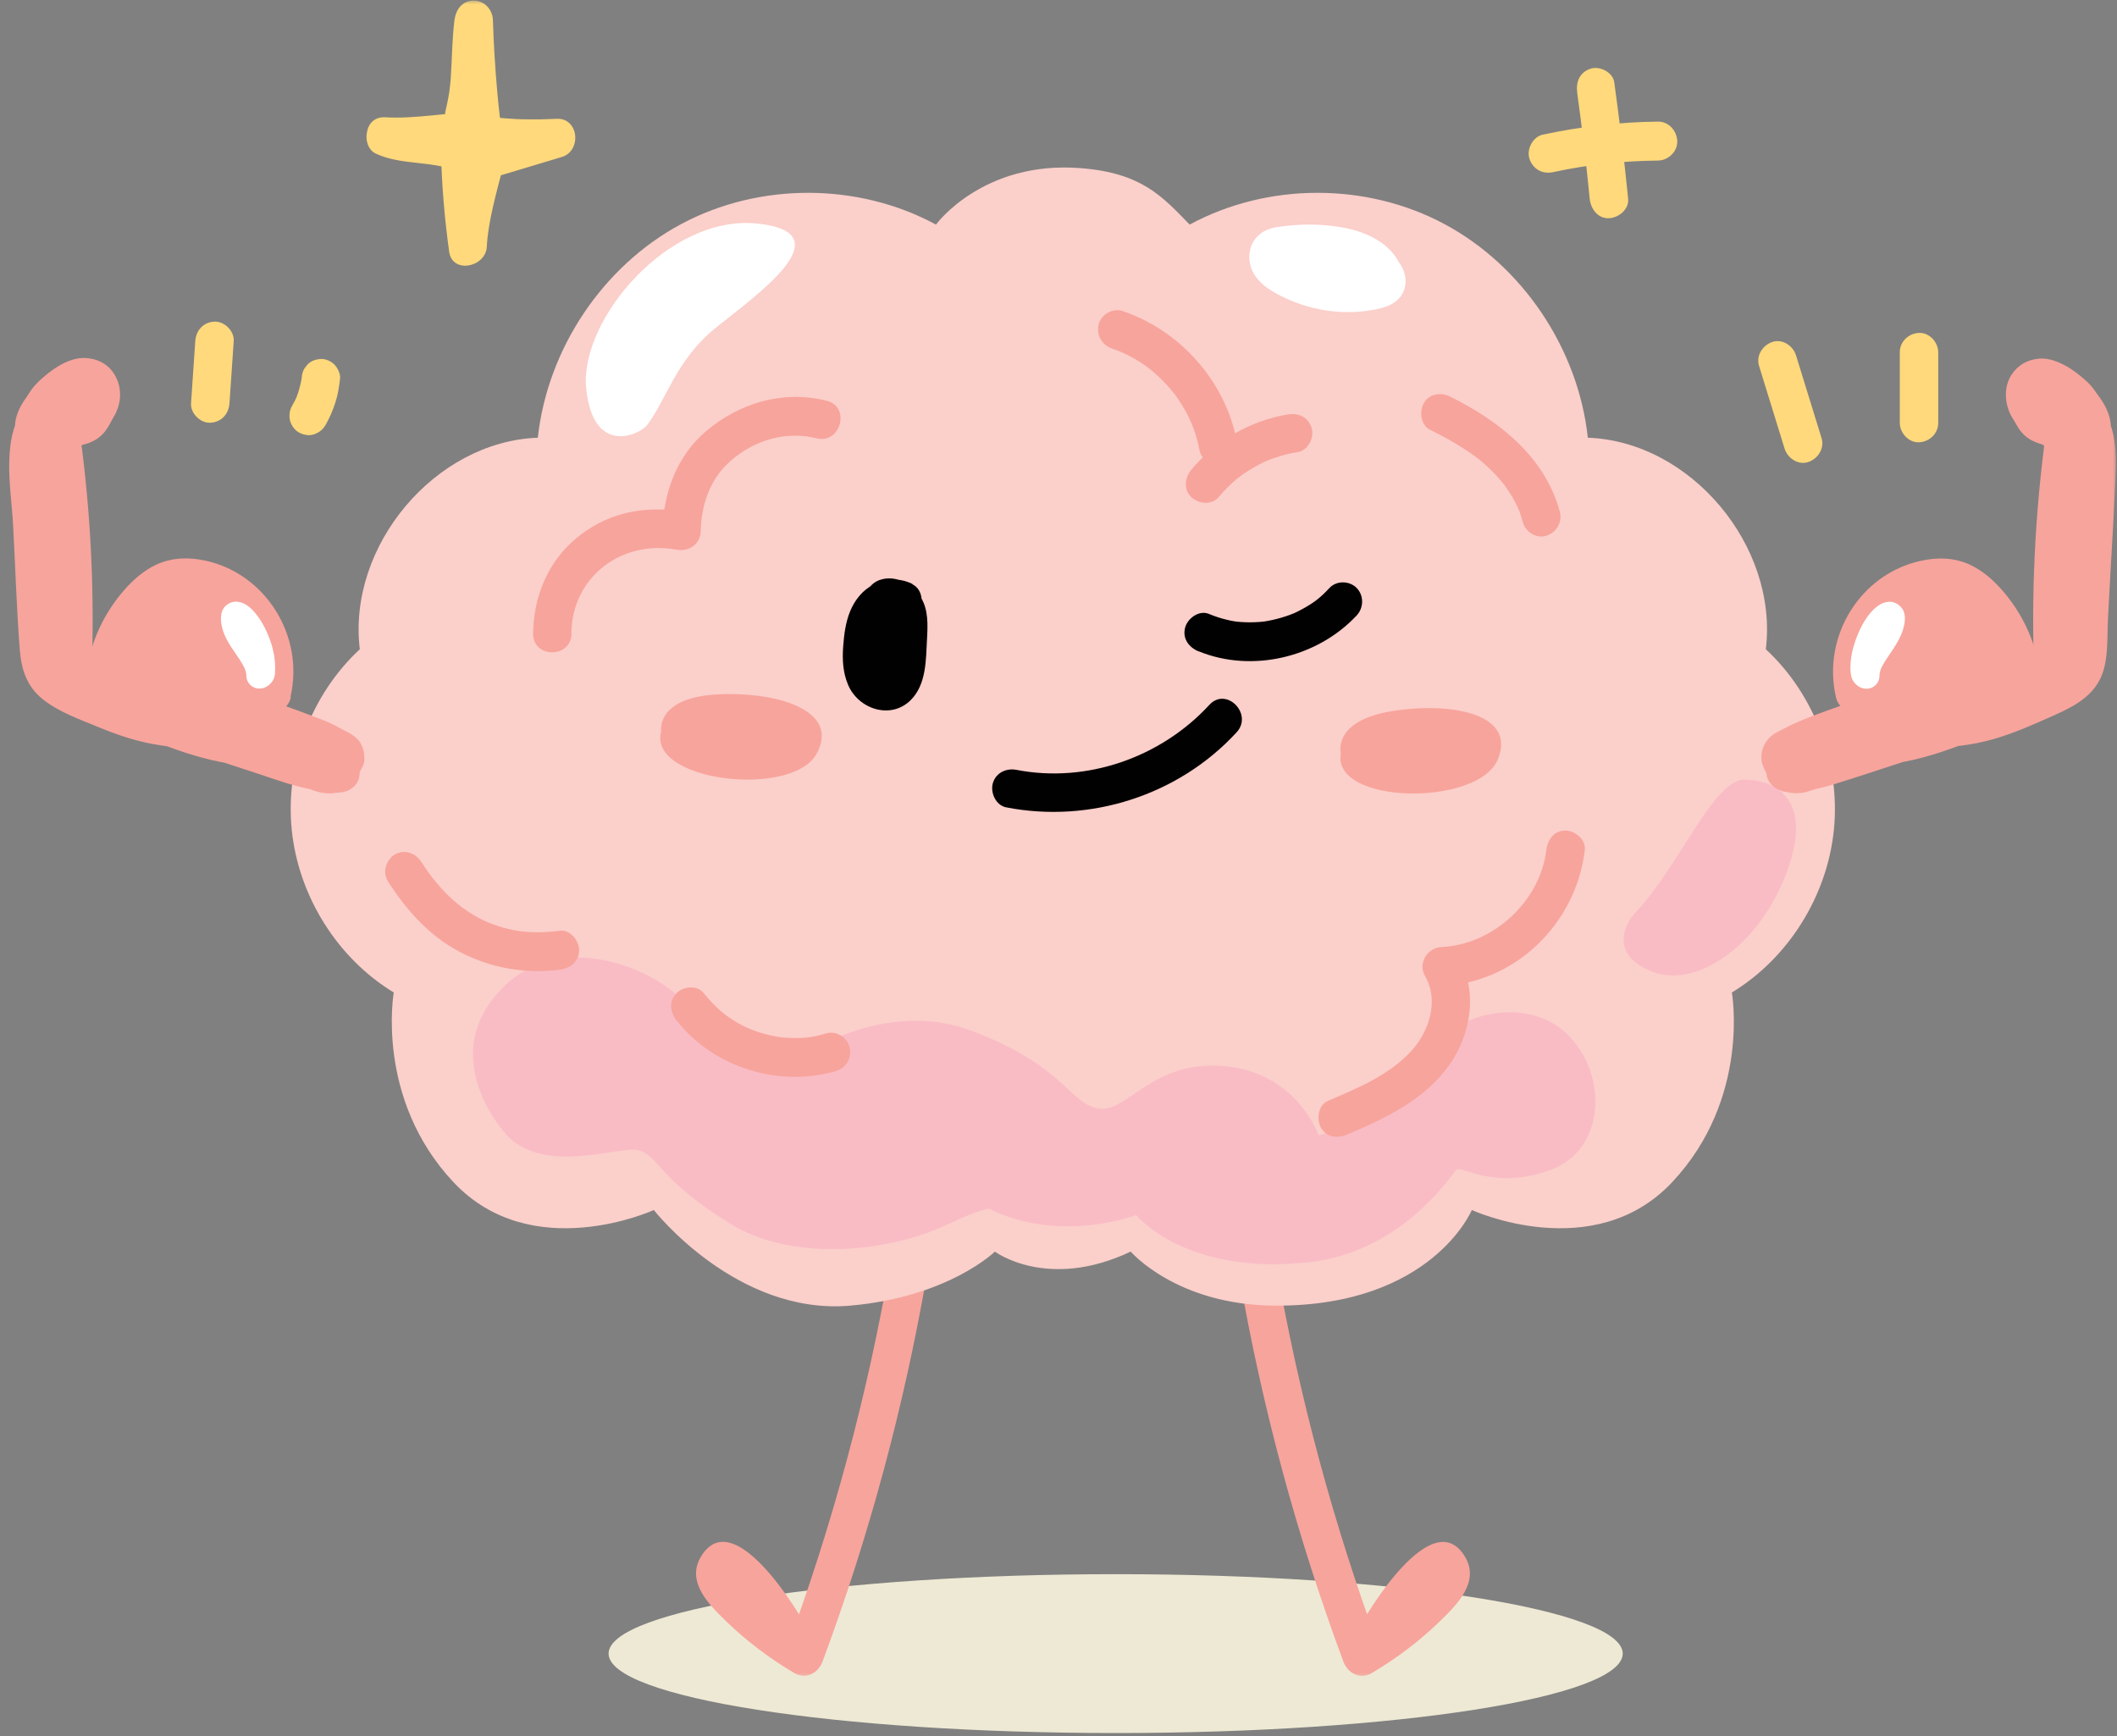 <svg width="250" height="205" viewBox="0 0 250 205" fill="none" xmlns="http://www.w3.org/2000/svg">
<rect x="0" y="0" width="250" height="205" fill="#808080" stroke="none"/>
<g clip-path="url(#clip0_2601_7588)">
<path d="M131.75 204.65C164.821 204.65 191.63 200.45 191.63 195.27C191.63 190.09 164.821 185.89 131.75 185.89C98.679 185.89 71.87 190.09 71.87 195.27C71.87 200.45 98.679 204.65 131.75 204.65Z" fill="#EEE9D4"/>
<mask id="mask0_2601_7588" style="mask-type:luminance" maskUnits="userSpaceOnUse" x="0" y="0" width="250" height="199">
<path d="M250 0H0V198.41H250V0Z" fill="white"/>
</mask>
<g mask="url(#mask0_2601_7588)">
<path d="M146.33 150.57C149.03 166.14 153.15 181.41 158.64 196.21C159.15 197.58 160.61 198.38 161.97 197.58C164.89 195.86 167.62 193.81 170.05 191.44C172.03 189.51 174.79 186.82 173.01 183.84C169.23 177.51 161.53 190.12 160.07 193.02C158.75 195.65 162.66 197.98 163.98 195.34C164.85 193.6 165.85 191.92 167.05 190.39C167.71 189.55 168.43 188.76 169.19 188C169.48 187.71 169.88 187.44 170.12 187.11C170.28 186.97 170.44 186.82 170.6 186.68C169.82 185.67 169.22 185.49 168.8 186.13C168.11 186.56 167.45 187.61 166.85 188.19C166.16 188.86 165.45 189.5 164.71 190.12C163.14 191.44 161.44 192.57 159.68 193.61C160.79 194.07 161.9 194.53 163.01 194.98C157.52 180.19 153.4 164.91 150.7 149.34C150.2 146.43 145.83 147.67 146.33 150.56V150.57Z" fill="#F7A49C"/>
<path d="M105.1 149.34C102.4 164.91 98.28 180.18 92.79 194.98C93.9 194.52 95.01 194.06 96.12 193.61C94.45 192.63 92.84 191.56 91.33 190.33C90.5 189.65 89.71 188.94 88.95 188.19C88.41 187.66 87.64 186.45 87 186.13C86.77 185.72 86.44 185.78 86.01 186.3C85.14 186.4 84.95 186.6 85.43 186.89C85.53 187.18 86.4 187.8 86.59 187.99C87.27 188.67 87.92 189.38 88.52 190.13C89.82 191.73 90.87 193.49 91.8 195.33C93.12 197.97 97.03 195.65 95.71 193.01C94.25 190.1 86.55 177.5 82.77 183.83C80.99 186.81 83.75 189.5 85.73 191.43C88.17 193.8 90.9 195.85 93.81 197.57C95.17 198.37 96.63 197.57 97.14 196.2C102.63 181.41 106.75 166.13 109.45 150.56C109.95 147.67 105.59 146.43 105.08 149.34H105.1Z" fill="#F7A49C"/>
<path d="M133.53 147.8C133.53 147.8 138.96 154.14 150.61 154.18C169.08 154.26 173.81 142.89 173.81 142.89C173.81 142.89 188.19 149.48 197.47 139.6C206.75 129.72 204.52 117.2 204.52 117.2C211.19 113.15 215.79 105.8 216.57 97.96C217.35 90.12 214.27 81.98 208.53 76.67C210.01 64.46 199.64 52.12 187.51 51.69C186.37 41.17 179.81 31.41 170.58 26.46C161.35 21.52 149.7 21.54 140.49 26.52C137.24 23.18 134.83 20.44 127.69 19.86C116.07 18.91 110.53 26.52 110.53 26.52C101.32 21.54 89.67 21.52 80.44 26.46C71.21 31.4 64.66 41.17 63.51 51.69C51.38 52.13 41.01 64.46 42.49 76.67C36.75 81.98 33.67 90.12 34.45 97.96C35.23 105.8 39.83 113.15 46.5 117.2C46.5 117.2 44.28 129.72 53.55 139.6C62.83 149.48 77.21 142.89 77.21 142.89C77.21 142.89 86.97 155.36 100.41 154.18C112.02 153.16 117.49 147.8 117.49 147.8C117.49 147.8 123.7 152.45 133.52 147.8H133.53Z" fill="#FBCFCA"/>
<path d="M67.47 74.8C67.55 68.05 73.48 63.72 79.88 64.91C81.34 65.18 82.71 64.29 82.75 62.7C82.82 59.52 83.88 56.53 86.26 54.44C89.06 51.97 92.81 50.85 96.44 51.76C99.27 52.47 100.48 48.04 97.64 47.33C92.51 46.05 87.41 47.53 83.39 50.91C79.94 53.82 78.33 58.2 78.23 62.7L81.1 60.49C76.14 59.57 71.38 60.52 67.56 63.99C64.52 66.76 63 70.72 62.96 74.81C62.93 77.77 67.46 77.77 67.49 74.81L67.47 74.8Z" fill="#F7A49C"/>
<path d="M67.26 122.44C69.7 127.08 73.09 131.31 77.55 134.09C82.26 137.03 88.18 138.1 93.5 136.4C96.27 135.51 95.09 131.08 92.3 131.97C83.14 134.89 75.2 127.8 71.18 120.12C69.81 117.51 65.9 119.83 67.27 122.44H67.26Z" fill="#F7A49C"/>
<path d="M168.93 50.78C170.28 51.44 171.6 52.16 172.87 52.98C173.47 53.37 174.06 53.78 174.62 54.21C174.37 54.01 174.64 54.23 174.75 54.32C174.89 54.43 175.02 54.55 175.16 54.67C175.45 54.92 175.73 55.18 176.01 55.45C176.48 55.9 176.93 56.38 177.35 56.89C177.45 57.02 177.56 57.15 177.66 57.27C178.06 57.78 177.41 56.9 177.78 57.44C177.97 57.71 178.15 57.98 178.33 58.26C178.68 58.82 178.99 59.39 179.27 59.99C179.3 60.05 179.51 60.64 179.35 60.16C179.4 60.31 179.46 60.47 179.52 60.62C179.64 60.96 179.74 61.31 179.83 61.66C180.14 62.82 181.45 63.65 182.62 63.26C183.79 62.88 184.53 61.68 184.2 60.43C182.46 53.92 176.94 49.64 171.22 46.82C170.15 46.3 168.72 46.49 168.12 47.65C167.58 48.68 167.79 50.23 168.93 50.79V50.78Z" fill="#F7A49C"/>
<path d="M78.08 86.33C78.08 86.33 77.46 82.46 84.46 82.02C91.46 81.58 99.33 83.77 96.42 89.03C93.5 94.29 76.38 92.27 78.09 86.33H78.08Z" fill="#F7A49C"/>
<path d="M158.34 88.94C158.34 88.94 157.33 85.16 164.25 84C171.17 82.84 179.22 84.21 176.85 89.74C174.47 95.27 157.24 95.02 158.34 88.94Z" fill="#F7A49C"/>
<path d="M76.43 50.18C75.51 51.38 70 53.88 69.22 45.83C68.44 37.78 78.95 25.29 89.45 26.4C99.95 27.51 89.05 35.03 84.45 38.77C79.85 42.5 78.64 47.29 76.44 50.17L76.43 50.18Z" fill="white"/>
<path d="M163.29 32.2C161.61 28.69 154.97 28.47 151.24 29.05C150.83 29.11 150.38 29.21 150.09 29.52C149.7 29.93 149.72 30.61 149.99 31.11C150.26 31.61 150.73 31.96 151.2 32.27C154.55 34.44 158.8 35.13 162.65 34.14C163.11 34.02 163.64 33.8 163.72 33.33C163.76 33.1 163.68 32.86 163.57 32.65C162.94 31.42 161.39 30.75 160.08 31.14" fill="white"/>
<path d="M165.24 31.05C164.03 28.63 161.31 27.4 158.8 26.91C156.17 26.4 153.48 26.41 150.84 26.81C149.89 26.95 149.03 27.3 148.37 28.04C147.53 28.99 147.33 30.36 147.72 31.55C148.32 33.4 150.22 34.49 151.87 35.24C155.24 36.79 158.95 37.25 162.59 36.51C163.74 36.27 164.89 35.86 165.55 34.79C166.29 33.59 166.03 32.11 165.23 31.01C163.89 29.19 161.68 28.35 159.49 28.92C158.34 29.22 157.54 30.58 157.91 31.75C158.28 32.91 159.46 33.67 160.7 33.35C161.11 33.24 160.73 33.32 160.64 33.33C160.76 33.33 160.89 33.33 161.01 33.33C160.92 33.33 160.54 33.21 160.96 33.33C161.05 33.35 161.14 33.39 161.23 33.41C161.53 33.47 160.96 33.22 161.2 33.4C161.26 33.44 161.6 33.63 161.36 33.48C161.14 33.34 161.38 33.51 161.42 33.54C161.9 33.93 161.1 33.23 161.53 33.66C161.82 33.95 161.34 34.77 161.91 32.86C162.01 32.54 162.1 32.22 162.19 31.9C162 32.01 161.98 32.02 162.13 31.94C162.36 31.87 161.72 32.02 161.61 32.05C161.31 32.12 161.01 32.17 160.71 32.22C161.07 32.16 160.69 32.22 160.63 32.22C160.44 32.24 160.25 32.25 160.06 32.27C159.49 32.31 158.91 32.31 158.34 32.28C158.03 32.26 157.73 32.23 157.43 32.2C157.48 32.2 157.73 32.25 157.46 32.2C157.27 32.17 157.08 32.14 156.89 32.1C156.33 31.99 155.77 31.85 155.22 31.67C154.93 31.58 154.64 31.47 154.35 31.36C154.24 31.32 154.14 31.28 154.03 31.23C154.38 31.38 153.73 31.08 153.73 31.08C153.25 30.84 152.78 30.58 152.33 30.28C152.22 30.2 152.09 30.13 151.98 30.04C152.28 30.28 151.98 30.04 151.95 29.99C152.07 30.21 151.94 30.13 151.92 29.95C151.93 30.14 152.04 30.28 152.01 30.49C151.95 30.9 151.7 31.05 151.43 31.27C151.09 31.56 151.19 31.37 151.4 31.35C151.62 31.32 151.88 31.28 152.1 31.23C152.05 31.24 151.53 31.3 151.93 31.26C152.03 31.25 152.13 31.24 152.23 31.23C152.44 31.21 152.64 31.19 152.86 31.17C153.76 31.1 154.67 31.09 155.57 31.13C155.98 31.15 156.39 31.18 156.8 31.22C156.92 31.23 157.03 31.25 157.15 31.26C156.63 31.2 156.95 31.23 157.07 31.26C157.33 31.3 157.58 31.35 157.84 31.4C158.31 31.5 158.77 31.62 159.22 31.77C159.32 31.8 159.43 31.84 159.53 31.88C159.58 31.9 160 32.12 159.7 31.95C159.42 31.79 159.71 31.96 159.79 32C159.9 32.06 160.02 32.12 160.13 32.18C160.33 32.29 160.5 32.43 160.7 32.54C160.91 32.66 160.52 32.42 160.53 32.4C160.53 32.4 160.84 32.68 160.85 32.69C160.9 32.74 160.95 32.8 161 32.84C161.32 33.16 160.93 32.86 160.96 32.76C160.95 32.81 161.29 33.31 161.32 33.37C161.86 34.44 163.43 34.84 164.42 34.2C165.5 33.49 165.81 32.21 165.23 31.06L165.24 31.05Z" fill="white"/>
<path d="M193.16 107.73C191.91 109.03 189.97 112.71 195.11 114.74C200.24 116.77 207.68 111.8 210.96 103.1C214.25 94.39 209.68 92.09 206 92.07C202.32 92.05 198.22 102.47 193.16 107.73Z" fill="#F9BCC5"/>
<path d="M131.33 41.17C131.7 41.29 132.07 41.43 132.44 41.58C132.07 41.43 132.48 41.6 132.62 41.66C132.77 41.73 132.92 41.8 133.06 41.87C133.73 42.21 134.39 42.59 135.01 43.01C135.17 43.12 135.34 43.24 135.49 43.35C135.57 43.41 136.03 43.76 135.66 43.47C135.95 43.7 136.22 43.93 136.49 44.17C137.05 44.68 137.59 45.22 138.09 45.79C138.22 45.94 138.35 46.09 138.47 46.24C138.5 46.28 138.84 46.7 138.66 46.47C138.5 46.26 138.86 46.74 138.9 46.79C139 46.93 139.09 47.06 139.18 47.2C139.62 47.86 140.02 48.54 140.37 49.25C140.44 49.4 140.51 49.55 140.58 49.7C140.61 49.76 140.85 50.32 140.74 50.06C140.62 49.78 140.83 50.29 140.85 50.34C140.92 50.52 140.99 50.71 141.05 50.9C141.31 51.65 141.51 52.42 141.66 53.2C141.89 54.38 143.34 55.17 144.45 54.8C145.69 54.39 146.28 53.24 146.03 51.97C144.63 44.89 139.26 38.97 132.53 36.72C131.4 36.34 130.01 37.16 129.74 38.32C129.45 39.58 130.12 40.74 131.32 41.15L131.33 41.17Z" fill="#F7A49C"/>
<path d="M143.9 58.72C144.54 57.95 145.24 57.24 146 56.6C146.09 56.53 146.17 56.46 146.26 56.39C146.03 56.56 146.59 56.12 146.26 56.39C146.46 56.25 146.66 56.09 146.86 55.95C147.27 55.67 147.69 55.4 148.12 55.16C148.53 54.93 148.95 54.71 149.37 54.51C149.49 54.45 149.62 54.38 149.75 54.34C149.61 54.39 149.4 54.48 149.66 54.38C149.89 54.29 150.12 54.2 150.36 54.12C151.32 53.78 152.31 53.53 153.31 53.37C154.48 53.18 155.24 51.63 154.89 50.54C154.48 49.25 153.36 48.73 152.1 48.94C147.72 49.64 143.56 52.04 140.69 55.46C139.92 56.38 139.74 57.82 140.69 58.71C141.53 59.49 143.07 59.69 143.9 58.71V58.72Z" fill="#F7A49C"/>
<path d="M59.71 133.87C57.24 131.1 52.37 123.04 59.85 116.18C67.32 109.31 79.52 115.37 81.7 119.63C81.7 119.63 87.96 120.27 92.88 125.79C92.88 125.79 103.62 117.59 114.64 121.69C125.66 125.79 126.31 130.35 129.72 130.91C133.14 131.47 135.99 125.14 144.59 125.9C153.18 126.65 155.71 134.06 155.71 134.06C155.71 134.06 166.35 131.55 168.39 125.61C170.43 119.66 180.03 117.36 184.95 122.01C189.88 126.66 189.78 135.73 183.03 138.18C176.29 140.62 172.46 137.46 171.91 138.18C171.36 138.9 165.4 147.86 154.61 149.05C139.96 150.68 134.17 143.48 134.17 143.48C134.17 143.48 125.21 146.92 116.8 142.73C116.8 142.73 115.51 142.87 112.07 144.51C104.59 148.09 93.33 148.9 86.24 144.51C79.17 140.12 78.11 137.62 76.48 136.35C75.96 135.95 75.34 135.75 74.69 135.76C71.62 135.82 63.8 138.47 59.7 133.89L59.71 133.87Z" fill="#F9BCC5"/>
<path d="M79.92 120.52C84.27 126.09 92.06 128.46 98.75 126.47C99.92 126.12 100.66 124.86 100.33 123.64C100.01 122.45 98.72 121.68 97.54 122.04C96.85 122.25 96.14 122.42 95.43 122.51C95.74 122.47 95.31 122.51 95.2 122.53C95.04 122.55 94.88 122.56 94.72 122.56C94.36 122.58 94 122.59 93.64 122.58C93.28 122.58 92.92 122.55 92.56 122.52C92.36 122.5 92.16 122.49 91.96 122.46C92.21 122.49 91.95 122.46 91.85 122.44C91.1 122.3 90.36 122.13 89.63 121.9C88.35 121.49 87.33 120.99 86.07 120.13C85.08 119.45 84.02 118.43 83.11 117.28C82.35 116.31 80.7 116.47 79.9 117.28C78.95 118.24 79.14 119.55 79.9 120.53L79.92 120.52Z" fill="#F7A49C"/>
<path d="M45.8 104.06C48 107.49 50.69 110.52 54.32 112.42C57.96 114.32 62.06 115.03 66.12 114.51C67.33 114.35 68.39 113.57 68.39 112.21C68.39 111.09 67.35 109.76 66.12 109.91C64.25 110.15 62.3 110.18 60.58 109.82C59.8 109.66 59.03 109.45 58.29 109.18C58.11 109.12 57.93 109.04 57.75 108.97C57.63 108.92 57.28 108.77 57.57 108.9C57.25 108.76 56.93 108.6 56.62 108.44C53.67 106.9 51.52 104.53 49.72 101.74C49.05 100.7 47.71 100.27 46.62 100.91C45.6 101.51 45.14 103.01 45.81 104.05L45.8 104.06Z" fill="#F7A49C"/>
<path d="M182.61 100.37C181.88 106.5 176.26 111.56 170.25 111.83C168.56 111.91 167.4 113.73 168.3 115.29C169.97 118.19 168.76 121.85 166.62 124.16C163.98 127 160.28 128.52 156.8 130.01C155.66 130.5 155.44 132.18 155.99 133.15C156.66 134.34 157.97 134.45 159.09 133.98C163.55 132.07 168.14 129.94 171.08 125.86C173.75 122.16 174.56 117.04 172.21 112.98C171.56 114.13 170.91 115.28 170.26 116.44C178.96 116.04 186.12 109.08 187.15 100.38C187.3 99.14 186 98.09 184.88 98.08C183.53 98.06 182.76 99.15 182.61 100.38V100.37Z" fill="#F7A49C"/>
<path d="M106.62 70.94C105.35 70.27 103.71 71.02 102.91 72.22C102.11 73.42 101.94 74.93 101.83 76.38C101.74 77.57 101.7 78.82 102.19 79.92C102.67 81.01 103.86 81.88 105.01 81.6C106.62 81.21 107.03 79.11 107.12 77.43C107.16 76.59 107.21 75.74 107.25 74.9C107.3 73.89 107.35 72.84 106.92 71.93C106.49 71.02 105.41 70.34 104.49 70.72" fill="#010101"/>
<path d="M107.76 68.96C106.22 68.22 104.7 68.28 103.18 69.02C101.91 69.64 100.96 70.83 100.42 72.12C99.85 73.48 99.68 74.91 99.57 76.37C99.46 77.92 99.54 79.44 100.16 80.89C101.4 83.78 105.24 85.01 107.57 82.65C109.4 80.8 109.34 77.94 109.47 75.52C109.56 73.82 109.66 71.99 108.71 70.49C107.71 68.9 105.72 67.85 103.88 68.49C102.77 68.88 101.91 70.08 102.3 71.31C102.66 72.43 103.88 73.33 105.08 72.91C105.28 72.84 105.34 72.9 104.9 72.89C105 72.89 105.17 72.93 104.89 72.86C104.53 72.77 104.85 72.88 104.94 72.89C105.17 72.93 104.75 72.84 104.74 72.8C104.74 72.83 104.99 72.92 105 72.96L104.89 72.88C104.74 72.76 104.74 72.77 104.89 72.91C104.93 73 104.98 73.15 104.9 72.91C104.78 72.55 104.96 73.03 104.96 73.07C104.96 73.04 104.82 72.58 104.93 73.05C104.95 73.14 104.97 73.24 105 73.32C105.11 73.63 104.99 72.94 105 73.27C105 73.36 105.01 73.46 105.02 73.56C105.04 74.07 105.01 74.59 104.98 75.11C104.93 76.07 104.91 77.03 104.81 77.99C104.81 78.06 104.79 78.13 104.79 78.2C104.77 78.5 104.88 77.72 104.81 78.02C104.77 78.18 104.75 78.35 104.71 78.52C104.67 78.69 104.63 78.84 104.58 79C104.56 79.07 104.54 79.13 104.51 79.2C104.38 79.62 104.69 78.9 104.55 79.09C104.52 79.14 104.32 79.42 104.32 79.49C104.31 79.28 104.65 79.13 104.44 79.33C104.41 79.36 104.27 79.49 104.27 79.51C104.27 79.52 104.67 79.21 104.48 79.34C104.39 79.4 104.15 79.49 104.48 79.37C104.87 79.23 104.55 79.35 104.51 79.35C104.05 79.34 104.91 79.39 104.61 79.35C104.52 79.34 104.18 79.35 104.54 79.37C104.9 79.39 104.61 79.35 104.54 79.35C104.25 79.33 104.56 79.13 104.66 79.41C104.66 79.39 104.49 79.3 104.46 79.29C104.2 79.17 104.75 79.58 104.55 79.37C104.5 79.31 104.44 79.26 104.38 79.21C104.05 78.92 104.42 79.3 104.43 79.31C104.34 79.26 104.26 79.05 104.22 78.98C104.19 78.94 104.12 78.82 104.12 78.77C104.15 78.84 104.18 78.9 104.21 78.97L104.15 78.79C104.13 78.67 104.09 78.54 104.06 78.43C104.05 78.38 103.99 78.07 104.04 78.36C104.09 78.67 104.04 78.27 104.04 78.19C104.04 78.1 104.03 78 104.03 77.9C104.03 77.64 104.03 77.39 104.03 77.14C104.05 76.67 104.08 76.21 104.13 75.74C104.13 75.65 104.15 75.56 104.16 75.47C104.2 75.03 104.15 75.47 104.15 75.53C104.15 75.29 104.23 75.04 104.28 74.81C104.34 74.55 104.41 74.28 104.5 74.03C104.52 73.96 104.55 73.83 104.59 73.78C104.32 74.14 104.55 73.9 104.62 73.76C104.66 73.68 104.71 73.61 104.75 73.53C105.01 73.06 104.55 73.72 104.72 73.55C104.79 73.48 104.85 73.4 104.92 73.33C105.09 73.16 105.22 73.21 104.86 73.34C105.03 73.28 105.22 73.11 105.37 73.02C105.62 72.87 105.45 73.12 105.24 73.08C105.3 73.09 105.46 73.02 105.52 73C105.92 72.88 105.38 73.06 105.35 73.01C105.36 73.03 105.68 73.01 105.71 73.01C105.93 72.98 105.49 73.01 105.46 72.98C105.53 73 105.6 73.01 105.67 73.04C105.83 73.1 105.76 73.07 105.47 72.95C106.53 73.46 107.96 73.28 108.56 72.13C109.09 71.11 108.89 69.55 107.75 69L107.76 68.96Z" fill="#010101"/>
<path d="M221.12 81.09C219.99 76.24 223.3 71.66 227.97 70.64C230.43 70.1 232.16 71.58 233.61 73.44C235.17 75.43 236.06 77.84 236.43 80.34C236.8 82.87 241.22 82.3 240.88 79.73C240.45 76.46 238.44 73.89 235.45 72.57C232.47 71.24 228.48 70.63 225.29 71.53C222.38 72.35 220.1 74.67 219.11 77.54C218.04 80.63 218.9 84.27 221.59 86.18C227.61 90.44 234.87 80.67 232.08 75.05C230.65 72.16 227.06 71.44 224.41 73C221.6 74.65 220.79 78.35 221.86 81.32C222.98 84.43 225.99 86.79 229.33 85.54C232.23 84.46 235.27 81.13 235.44 77.91C235.62 74.66 232.68 72.17 229.99 71.03C226.93 69.74 223.6 70.91 222.18 74C219.66 79.48 223.61 86.91 229.86 86.81C232.55 86.77 235.33 85.34 236.65 82.9C238.16 80.1 237.63 76.58 235.89 74.02C234.11 71.39 231.11 69.24 227.84 69.46C224.6 69.69 221.82 71.87 221.35 75.23C220.42 81.93 228.11 86.42 233.91 84.2C236.81 83.09 238.66 80.25 238.41 77.08C238.17 73.99 236.24 71.42 233.46 70.19C230.58 68.91 227.19 68.99 224.41 70.56C221.61 72.14 219.85 75.37 220.29 78.62C220.71 81.7 223.11 84.16 226.01 85.02C229.06 85.92 232.57 85.08 235.05 83.12C237.79 80.97 238.43 77.56 236.98 74.43C236.32 73.01 235.21 71.85 234.02 70.89C232.7 69.84 231.21 68.71 229.54 68.3C225.97 67.43 223.42 70.34 223.33 73.76C223.25 76.71 225 80.02 227.95 80.83C230.83 81.63 234.26 79.63 234.44 76.47C234.62 73.19 230.82 69.96 227.66 71.05C224.19 72.24 224.51 76.85 226.35 79.3C228.35 81.97 232.15 82.46 234.19 79.53C238.52 73.32 227.36 66.34 223.75 72.93C222.43 75.34 222.56 78.53 224.06 80.83C225.7 83.34 228.5 84.47 231.41 84.01C234.24 83.56 236.91 81.33 237.35 78.36C237.82 75.15 235.25 72.22 232.62 70.79C230.01 69.38 227.09 69.17 224.41 70.47C223.31 71.01 223.01 72.61 223.6 73.61C224.26 74.75 225.59 74.97 226.7 74.44C227.71 73.95 229.01 74.11 230.09 74.63C231.09 75.11 232.73 76.2 232.91 77.45C233.07 78.57 231.63 79.25 230.96 79.43C229.9 79.72 228.85 79.53 228.09 78.65C227.82 78.33 227.62 77.93 227.49 77.44C227.35 76.93 227.34 76.3 227.44 75.89C227.53 75.53 227.71 74.96 227.89 74.89C228.37 74.69 229.13 75.03 229.54 75.26C230.02 75.53 230.4 75.85 230.56 76.31C230.58 76.37 230.6 76.73 230.58 76.43C230.58 76.54 230.49 76.81 230.59 76.56C230.58 76.59 230.45 76.97 230.59 76.71C230.56 76.76 230.22 77.24 230.4 77.03C230.6 76.8 230.12 77.24 230.49 77.01C230.59 76.95 230.82 77.35 230.36 76.98C230.56 77.14 230.24 76.89 230.23 76.87C229.95 76.66 229.62 76.06 229.53 75.54C229.58 75.81 229.42 74.85 229.5 75.15C229.44 74.93 229.79 74.76 229.29 75.21C229.97 74.61 228.95 75.52 228.96 75.45C228.99 75.31 229.94 76.19 229.98 76.3C229.98 76.3 229.95 76.14 229.97 76.16C229.97 76.15 229.78 76.37 229.96 76.18C230.1 76.03 229.86 76.26 229.77 76.31C229.6 76.4 229.43 76.41 229.54 76.41C229.24 76.4 229.37 76.52 229.01 76.32C228.17 75.82 227.8 74.32 227.9 73.58C227.95 73.24 228.09 72.89 228.16 72.79C228.32 72.55 228.2 72.76 228.14 72.78C227.97 72.82 228.31 72.69 228.31 72.69C228.94 72.88 229.54 73.25 230.1 73.63C231.39 74.49 232.9 75.61 233.25 77.23C233.53 78.54 232.72 79.35 231.63 79.97C229.35 81.26 225.21 81.03 224.81 78.02C224.37 74.74 228.42 73.38 230.94 74.1C232.12 74.44 233.34 75.29 233.74 76.35C234.15 77.44 234.06 78.77 233.15 79.51C231.19 81.08 227.09 79.83 226.14 77.7C225.63 76.56 225.7 75.25 226.67 74.51C227.78 73.68 229.3 74.05 230.4 74.76C231.64 75.56 232.6 76.88 232.96 78.33C233.13 79.02 233.16 79.73 232.89 80.39C232.73 80.8 232.35 81.26 232.11 81.45C231.13 82.22 230 82.4 229.01 82.13C227.81 81.81 226.86 80.79 226.35 79.6C225.84 78.39 225.78 77.02 226.33 75.97C226.49 75.67 226.57 75.55 226.76 75.37C226.86 75.28 227.12 75.13 227.06 75.15C227.74 74.99 228.32 75.23 228.92 75.57C229.56 75.94 230.21 76.37 230.67 76.97C230.96 77.35 231.1 77.58 230.91 78.14C230.66 78.86 230.01 79.52 229.5 80.05C229.02 80.55 228.35 81.24 227.62 81.32C227.27 81.36 227.05 81.22 226.74 80.85C226.41 80.46 226.11 79.79 226.01 79.22C225.91 78.65 225.98 77.89 226.28 77.43C226.55 77.01 226.97 76.83 227.32 76.78C227.51 76.75 227.69 76.78 227.86 76.85C227.59 76.73 228.05 77.04 227.94 76.89C228.32 77.42 228.36 77.92 228.21 78.58C227.9 79.97 226.74 81.8 225.44 82.44C224.48 82.91 223.54 82.19 223.3 81.01C223.05 79.73 223.5 78.41 224.31 77.46C225.41 76.17 226.8 75.76 228.48 75.77C230.24 75.79 232.22 76.03 233.82 76.84C234.92 77.4 236.23 78.47 236.4 79.75L240.85 79.14C240.34 75.64 238.76 72.36 236.46 69.72C235.39 68.49 234.1 67.36 232.62 66.68C230.76 65.83 228.8 65.79 226.82 66.23C219.68 67.79 215.14 75.15 216.81 82.33C217.48 85.21 221.85 83.99 221.18 81.11L221.12 81.09Z" fill="#F7A49C"/>
<path d="M241.28 44.04C239.62 43.35 237.78 44.48 237.35 46.19C236.98 47.64 237.6 49.4 238.4 50.61C239.07 51.63 240.02 52.17 241.16 52.47C242.47 52.81 243.68 53.53 244.98 53.81C246.69 54.17 248.44 53.35 249.06 51.66C249.66 50.02 248.9 48.24 247.95 46.93C247.14 45.81 246.1 44.94 244.74 44.6C243.48 44.28 242.19 44.42 240.98 43.89C239.17 43.1 237.21 44.39 237.65 46.48C238.01 48.19 238.56 49.82 239.88 51.01C241.14 52.14 242.86 52.72 244.3 53.57C245.29 54.15 246.87 53.87 247.4 52.74C247.7 52.19 247.56 52.28 246.97 53.02H244.68C247 51.64 247.59 50.46 246.47 49.48C246.24 49.24 246 49.01 245.75 48.78C245.34 48.4 244.92 48.03 244.5 47.68C243.58 46.91 242.62 46.2 241.64 45.52C239.98 44.38 237.78 46.27 238.31 48.11C238.97 50.41 241.35 53.28 243.9 53.42C244.82 53.47 245.65 53.04 246.27 52.37C246.55 52.06 246.87 51.6 247.04 51.19C247.09 51.08 247.2 50.95 247.23 50.83C247.75 49.95 246.87 50.01 244.59 51.03L244.87 51.53C245 52.92 245.34 54.14 245.3 55.58C245.25 57.45 245.14 59.32 245.04 61.19C244.86 64.49 244.66 67.79 244.48 71.08C244.39 72.75 244.33 74.42 244.24 76.09C244.13 78.06 243.58 78.9 241.85 79.79C238.85 81.33 235.53 82.72 232.22 83.35C228.67 84.02 225.35 84.97 221.9 86.1C219.79 86.79 217.69 87.5 215.57 88.13C214.94 88.32 214.3 88.53 213.65 88.66C213.26 88.74 212.87 88.78 212.47 88.83C212.27 88.86 212.05 88.86 211.86 88.91C211.23 89.07 210.99 88.67 212.02 89.22L213.06 90.59C213.72 92.69 212.03 92.73 213.26 91.91C213.64 91.65 213.89 91.29 214.32 91.09C215.48 90.54 216.97 90.62 218.22 90.59C220.93 90.53 223.59 90.3 226.24 89.66C231.75 88.33 236.87 85.71 241.9 83.14C241.14 81.82 240.37 80.49 239.61 79.17C234.51 81.93 228.92 83.34 223.15 83.39C220.7 83.41 219.94 87.52 222.55 87.9C226.58 88.5 230.5 87.07 234.25 85.66C236.06 84.98 237.84 84.21 239.59 83.39C240.43 82.99 241.26 82.58 242.08 82.14C242.87 81.72 243.99 80.78 244.92 80.78C247.83 80.75 247.84 76.16 244.92 76.19C243.2 76.21 241.89 77.05 240.41 77.85C238.66 78.8 236.87 79.67 235.04 80.44C233.32 81.16 231.56 81.81 229.77 82.37C227.88 82.97 225.77 83.77 223.76 83.47L223.16 87.98C229.74 87.92 236.1 86.26 241.91 83.13C244.49 81.73 242.21 77.83 239.62 79.16C235.03 81.51 230.39 83.88 225.37 85.14C222.99 85.74 220.67 85.93 218.23 85.98C215.9 86.03 213.19 86.11 211.25 87.58C210.34 88.27 208.98 89.36 208.68 90.51C208.22 92.26 209.68 93.52 211.29 93.54C213.72 93.56 216.14 92.76 218.43 92.03C221.42 91.08 224.39 90.06 227.39 89.13C228.45 88.8 229.51 88.51 230.58 88.21C231.65 87.91 230.07 88.24 231.47 88.07C232.82 87.9 234.14 87.65 235.45 87.27C237.87 86.57 240.18 85.54 242.48 84.51C244.6 83.56 246.75 82.51 247.91 80.37C249.05 78.26 248.81 75.46 248.93 73.14C249.06 70.47 249.22 67.8 249.37 65.14C249.53 62.4 249.68 59.65 249.8 56.9C249.91 54.32 250.03 51.54 248.8 49.18C247.86 47.38 245.84 45.8 244 47.57C243.67 47.89 243.12 48.62 243.02 49.09L242.88 49.33C244.47 49.15 244.81 48.85 243.89 48.42C243.47 47.8 242.93 47.64 242.71 46.85C241.6 47.71 240.49 48.58 239.38 49.44C241.11 50.63 242.5 52.44 244.27 53.52C245.51 54.28 247.15 53.94 247.9 52.65C249.68 49.58 245.07 47.06 243.52 50.38C244.55 50.11 245.59 49.83 246.62 49.55C245.52 48.9 244.15 48.46 243.14 47.69C242.38 47.11 242.25 46.16 242.05 45.21C240.94 46.07 239.83 46.94 238.72 47.8C240.04 48.38 241.26 48.71 242.68 48.87C243.03 48.91 243.53 48.87 243.86 49.06C244.19 49.25 244.36 49.95 244.64 50.06C244.77 50.45 244.97 50.33 245.22 49.7C245.82 49.38 245.9 49.16 245.47 49.04C245.37 48.87 244.71 48.68 244.53 48.61C243.97 48.38 243.42 48.22 242.83 48.08C242.64 48.03 241.99 47.84 242.12 47.95C242.32 48.12 242.06 47.85 242.12 47.87C242.05 47.76 242 47.64 241.98 47.52C241.76 46.64 241.14 46.94 240.13 48.44C242.82 49.56 244 45.12 241.33 44.01L241.28 44.04Z" fill="#F7A49C"/>
<path d="M224.07 81.34C222.88 81.4 221.68 81.87 220.56 82.24C218.92 82.78 217.3 83.35 215.69 83.94C214.3 84.45 212.89 84.97 211.54 85.6C210.99 85.86 210.46 86.16 209.92 86.43C208.26 87.26 207.54 89.07 208.34 90.79C208.85 91.9 209.64 93.04 210.82 93.45C212.34 93.98 214.14 93.48 215.38 92.51C216.99 91.24 218.06 88.95 216.35 87.25C215.78 86.69 215.02 86.37 214.24 86.24C213.71 86.15 213.32 86.13 212.8 86.25C212.76 86.25 212.03 86.45 211.96 86.65L211.87 86.71C212.2 86.59 212.27 86.56 212.08 86.62C211.95 86.64 211.8 86.68 211.67 86.71C211.38 86.79 211.07 86.89 210.82 87.04C210.75 87.08 210.67 87.19 210.6 87.21C210.6 87.21 211.22 86.97 210.86 87.06C211.4 86.91 211.26 87.01 211.07 87.03C210.7 87.06 210.31 87.09 209.96 87.17C209.1 87.38 208.28 87.97 208.07 88.91C207.79 90.18 208.49 91.33 209.6 91.9C211.22 92.73 213.49 92.8 215.1 91.92C216.84 90.96 217.83 88.68 216.5 86.94C215.17 85.2 212.79 85.21 210.98 86.13C209.09 87.09 207.5 89.63 209.01 91.61C210.29 93.29 212.61 93.24 214.47 92.78C216.17 92.37 217.73 91.47 219.21 90.58C220.23 89.97 220.69 88.49 220.02 87.44C219.36 86.4 218.01 85.96 216.92 86.61C216.37 86.94 215.82 87.27 215.25 87.57C214.97 87.72 214.68 87.87 214.39 87.99C214.66 87.87 213.91 88.16 213.83 88.19C213.53 88.28 213.23 88.36 212.93 88.42C212.49 88.51 213.1 88.47 212.61 88.45C212.45 88.45 212.3 88.45 212.14 88.45C211.83 88.43 211.83 88.43 212.14 88.45C211.77 88.33 211.89 88.41 212.5 88.72C212.4 90.44 212.52 90.96 212.87 90.28C212.73 90.48 212.75 90.47 212.93 90.27C212.74 90.4 212.76 90.39 212.99 90.24C213.23 90.12 213.24 90.1 213.03 90.19C213.16 90.14 213.3 90.1 213.44 90.07C212.93 90.22 213.68 90.07 213.65 90.09C213.49 90.1 213.34 90.06 213.2 89.97C212.72 89.64 212.54 89.11 212.64 88.39C212.68 88.24 212.74 88.1 212.84 87.97C213.04 87.82 213.03 87.8 212.81 87.95C213.05 87.85 213.04 87.84 212.8 87.92C212.98 87.92 212.93 87.92 212.64 87.94C212.47 87.94 212.3 87.94 212.13 87.94C212.3 87.98 212.25 87.97 211.97 87.91C211.82 87.88 211.68 87.83 211.53 87.79C211.83 87.87 212.06 88.06 212.21 88.38C212.29 88.97 212.36 89.56 212.44 90.15V90.11C212.1 90.57 211.76 91.03 211.41 91.48C211.07 91.73 210.81 91.7 211.11 91.63C211.37 91.57 210.57 91.68 210.87 91.66C211.21 91.64 211.62 91.58 211.94 91.52C212.24 91.46 212.55 91.38 212.81 91.22C212.83 91.2 212.91 91.16 212.94 91.15C212.54 91.33 213.1 91.12 213.2 91.09C213.53 90.99 213.91 90.86 214.2 90.66C214.24 90.63 214.37 90.57 214.39 90.53C214.29 90.77 213.4 90.69 213.21 90.71C213.34 90.7 213.48 90.82 213.59 90.8C212.78 90.89 213.39 88.87 212.86 88.67C212.93 88.7 212.59 88.94 212.85 88.69C212.74 88.8 212.38 89.05 212.69 88.85C212.69 88.85 212.13 89.14 212.43 89.02C212.69 88.91 212.28 89.04 212.23 89.07C212.02 89.18 212.62 89.16 212.14 89.09C211.91 89.06 211.93 88.99 212.19 89.11C212.13 89.08 213.03 89.7 212.75 89.42C213.14 89.8 212.97 89.74 212.87 89.58C212.73 89.36 212.58 89.15 212.46 88.92C212.41 88.83 212.36 88.72 212.3 88.63L212.27 88.58C212.44 88.82 212.49 89.09 212.44 89.38V89.78C212.34 90.17 212.12 90.47 211.79 90.65C211.79 90.65 212.07 90.48 212.05 90.5C212.49 90.26 212.96 90.07 213.39 89.81C213.51 89.74 213.63 89.67 213.75 89.62C213.84 89.58 213.92 89.54 214 89.5C214.44 89.3 213.44 89.73 213.93 89.53C214.58 89.26 215.23 89.01 215.88 88.76C217.52 88.14 219.17 87.55 220.83 86.99C221.61 86.72 222.4 86.46 223.2 86.22C223.49 86.13 223.79 86.04 224.08 85.97C224.18 85.94 224.28 85.93 224.38 85.9C224.8 85.79 223.71 85.96 224.04 85.95C225.22 85.89 226.36 84.93 226.31 83.65C226.26 82.45 225.31 81.29 224.04 81.35H224.05L224.07 81.34Z" fill="#F7A49C"/>
<path d="M210.43 91.18C212.94 92.11 215.71 90.01 217.76 88.8C218.14 88.57 218.62 88.2 219.06 88.1C218.38 88.26 219 88.15 219.17 88.08C219.4 88 219.63 87.92 219.85 87.85C220.26 87.71 220.68 87.59 221.1 87.47C222.88 86.98 224.54 86.72 226.35 86.61C225.82 85.3 225.28 83.99 224.75 82.69C224.92 82.54 224.71 82.72 224.64 82.77C224.5 82.85 224.37 82.93 224.22 83C224.43 82.9 224.17 83.01 224.09 83.03C223.93 83.08 223.78 83.13 223.63 83.17C222.9 83.37 222.15 83.52 221.41 83.69C219.84 84.04 218.27 84.37 216.69 84.65C217.09 86.13 217.49 87.6 217.89 89.08C220.42 88.45 222.86 87.41 225.09 86.04C227.04 84.85 226.19 81.82 223.95 81.76C222.57 81.72 221.28 82.15 220 82.63C218.72 83.11 217.55 83.55 216.32 84.02C215.17 84.45 214.39 85.57 214.74 86.85C215.1 88.16 216.31 88.64 217.53 88.45C218.99 88.22 220.42 87.89 221.83 87.45C223 87.08 223.74 85.85 223.41 84.62C223.09 83.45 221.8 82.65 220.62 83.02C219.21 83.46 217.78 83.8 216.32 84.02C216.72 85.5 217.12 86.97 217.52 88.45C218.65 88.02 219.78 87.6 220.91 87.17C221.91 86.79 222.96 86.33 223.93 86.36C223.55 84.93 223.17 83.51 222.79 82.08C220.79 83.3 218.94 84.08 216.67 84.65C215.48 84.95 214.77 86.3 215.09 87.48C215.44 88.78 216.67 89.3 217.88 89.08C219.65 88.77 221.41 88.39 223.17 87.99C224.93 87.59 226.55 87.16 227.94 85.94C229.4 84.65 228.25 81.91 226.34 82.02C222.98 82.2 219.24 82.78 216.22 84.4C215.21 84.94 214.26 85.59 213.26 86.14C212.97 86.29 212.69 86.44 212.4 86.58C212.17 86.69 212.26 86.62 212.44 86.56C212.3 86.6 212.17 86.66 212.04 86.7C211.8 86.77 211.23 86.88 211.81 86.78C211.73 86.8 211.62 86.79 211.54 86.78C212.2 86.87 211.81 86.81 211.64 86.75C210.49 86.32 209.16 87.23 208.85 88.35C208.5 89.63 209.28 90.75 210.43 91.18Z" fill="#F7A49C"/>
<path d="M246.27 45.11C245.61 44.63 244.82 44.27 244.03 44.07C243.11 43.84 242.06 43.74 241.13 44C239.96 44.33 238.97 45.26 238.68 46.47C238.44 47.48 238.61 48.48 238.99 49.42C239.6 50.88 240.61 52.2 241.95 53.05C243.41 53.97 245.45 54.2 246.93 53.2C247.94 52.52 248.6 51.4 248.54 50.15C248.5 49.1 248.03 48.18 247.43 47.35C246.38 45.9 245.03 44.57 243.23 44.17C242.29 43.96 241.25 43.93 240.35 44.29C239.64 44.58 239.01 44.97 238.6 45.65C238.26 46.22 238.08 46.92 238.14 47.59C238.33 49.6 239.66 51.17 241.27 52.25C242.61 53.15 244.51 53.8 246.1 53.32C247.26 52.97 248.22 52.01 248.46 50.79C248.69 49.66 248.4 48.56 247.87 47.57C247.09 46.1 245.96 44.78 244.64 43.79C243.17 42.68 241.07 42.39 239.47 43.4C238.52 44 237.86 44.95 237.71 46.08C237.57 47.17 237.85 48.23 238.44 49.16C239.31 50.55 240.56 51.63 242.05 52.26C243.76 52.99 246.01 53.16 247.36 51.6C248.22 50.6 248.47 49.37 248.26 48.08C248.1 47.14 247.57 46.32 246.97 45.61C246.44 44.98 245.77 44.46 245.12 43.96C244.47 43.46 243.76 43.06 242.98 42.74C242.27 42.45 241.45 42.27 240.69 42.36C239.4 42.51 238.38 43.07 237.62 44.14C236.55 45.65 236.71 47.81 237.64 49.34C238.57 50.87 240.05 52.04 241.68 52.65C242.6 53 243.62 53.02 244.57 52.79C245.72 52.51 246.52 51.12 246.15 49.96C245.76 48.74 244.6 48.05 243.36 48.36C243.25 48.39 243.14 48.41 243.02 48.42C243.22 48.39 243.42 48.36 243.62 48.34C243.43 48.36 243.25 48.36 243.05 48.34L243.65 48.42C243.34 48.38 243.05 48.29 242.76 48.18L243.3 48.41C242.86 48.22 242.46 47.96 242.08 47.67L242.54 48.03C242.13 47.7 241.75 47.34 241.43 46.93L241.79 47.4C241.59 47.13 241.42 46.85 241.29 46.54C241.37 46.72 241.44 46.9 241.52 47.09C241.43 46.86 241.37 46.63 241.33 46.39L241.41 47C241.39 46.8 241.39 46.6 241.41 46.4L241.33 47.01C241.36 46.78 241.42 46.56 241.5 46.34C241.42 46.52 241.35 46.7 241.27 46.89C241.34 46.74 241.42 46.6 241.51 46.47L241.15 46.94C241.24 46.84 241.32 46.75 241.42 46.67L240.96 47.03C241.07 46.94 241.19 46.87 241.32 46.81L240.78 47.04C240.94 46.97 241.1 46.92 241.28 46.89L240.68 46.97C240.89 46.94 241.1 46.94 241.31 46.97L240.71 46.89C241.08 46.94 241.43 47.05 241.77 47.19C241.59 47.11 241.41 47.04 241.23 46.96C241.84 47.23 242.4 47.61 242.93 48.02L242.47 47.66C242.99 48.07 243.5 48.52 243.91 49.05L243.55 48.58C243.71 48.79 243.84 49.01 243.95 49.25C243.87 49.07 243.8 48.89 243.72 48.7C243.8 48.9 243.86 49.09 243.89 49.31L243.81 48.7C243.82 48.87 243.82 49.04 243.81 49.21L243.89 48.6C243.87 48.74 243.84 48.86 243.79 48.99C243.87 48.81 243.94 48.63 244.02 48.44C243.97 48.56 243.91 48.68 243.83 48.79L244.19 48.32C244.1 48.43 244.01 48.52 243.9 48.6L244.36 48.24C244.27 48.3 244.19 48.35 244.1 48.39L244.64 48.16C244.48 48.22 244.33 48.27 244.16 48.3L244.76 48.22C244.52 48.25 244.28 48.24 244.03 48.22L244.63 48.3C244.25 48.24 243.88 48.12 243.52 47.97L244.06 48.2C243.63 48.01 243.24 47.78 242.86 47.49L243.32 47.85C242.92 47.54 242.57 47.19 242.27 46.79C242.39 46.94 242.51 47.1 242.63 47.26C242.4 46.96 242.2 46.64 242.05 46.28C242.13 46.46 242.2 46.64 242.28 46.83C242.21 46.64 242.15 46.46 242.12 46.26L242.2 46.87C242.19 46.71 242.19 46.56 242.2 46.4L242.12 47.01C242.14 46.91 242.16 46.82 242.2 46.72C242.12 46.9 242.05 47.08 241.97 47.27C242.02 47.16 242.07 47.06 242.14 46.95L241.78 47.42C241.88 47.3 241.98 47.19 242.09 47.1C241.94 47.22 241.78 47.34 241.63 47.46C241.76 47.37 241.89 47.29 242.03 47.23L241.49 47.46C241.66 47.39 241.84 47.34 242.03 47.31C241.83 47.34 241.63 47.37 241.43 47.39C241.62 47.37 241.8 47.37 241.99 47.39L241.39 47.31C241.61 47.35 241.82 47.4 242.03 47.49L241.49 47.26C241.8 47.4 242.09 47.57 242.36 47.78L241.9 47.42C242.49 47.89 243 48.45 243.45 49.05C243.33 48.9 243.21 48.74 243.09 48.58C243.47 49.09 243.83 49.62 244.09 50.21L243.86 49.66C243.96 49.9 244.03 50.14 244.07 50.4C244.04 50.2 244.01 49.99 243.99 49.79C244 49.93 244 50.06 243.99 50.21L244.07 49.6C244.05 49.71 244.03 49.8 243.99 49.89L244.22 49.34C244.18 49.44 244.13 49.52 244.06 49.61C244.18 49.46 244.3 49.3 244.42 49.14C244.38 49.19 244.33 49.24 244.29 49.28C244.44 49.16 244.6 49.04 244.75 48.92C244.65 49 244.55 49.06 244.43 49.11C244.61 49.03 244.79 48.96 244.97 48.88C244.85 48.93 244.73 48.95 244.6 48.97L245.2 48.89C245 48.91 244.8 48.9 244.6 48.89L245.2 48.97C244.77 48.91 244.37 48.77 243.97 48.61L244.51 48.84C244.03 48.63 243.59 48.37 243.18 48.05L243.64 48.41C243.26 48.11 242.91 47.76 242.61 47.38C242.73 47.53 242.85 47.69 242.97 47.85C242.78 47.59 242.62 47.33 242.5 47.04L242.73 47.59C242.66 47.41 242.61 47.22 242.58 47.03L242.66 47.64C242.65 47.52 242.65 47.41 242.66 47.29L242.58 47.9C242.58 47.82 242.61 47.75 242.63 47.67L242.4 48.22C242.43 48.15 242.46 48.09 242.5 48.03C242.38 48.18 242.26 48.34 242.14 48.5C242.18 48.45 242.23 48.4 242.28 48.36L241.82 48.72C241.91 48.66 241.99 48.61 242.08 48.56L241.54 48.79C241.75 48.7 241.96 48.65 242.18 48.61L241.58 48.69C241.85 48.66 242.11 48.66 242.38 48.69L241.78 48.61C242.09 48.66 242.38 48.75 242.68 48.87L242.14 48.64C242.46 48.79 242.76 48.97 243.04 49.18C242.89 49.06 242.73 48.94 242.58 48.82C243.04 49.19 243.43 49.62 243.79 50.09L243.43 49.62C243.71 50 243.99 50.39 244.18 50.84L243.95 50.29C244.01 50.44 244.05 50.59 244.07 50.74L243.99 50.13C244 50.25 243.99 50.36 243.99 50.48L244.07 49.87C244.05 49.97 244.03 50.06 243.99 50.16L244.22 49.61C244.18 49.69 244.14 49.76 244.09 49.84L244.45 49.37C244.38 49.46 244.3 49.54 244.21 49.61L244.67 49.25C244.55 49.34 244.43 49.41 244.29 49.47L244.83 49.24C244.66 49.31 244.48 49.35 244.3 49.38L244.9 49.3C244.71 49.32 244.53 49.32 244.35 49.3L244.95 49.38C244.68 49.34 244.43 49.26 244.18 49.16C244.36 49.24 244.54 49.31 244.72 49.39C244.44 49.27 244.18 49.11 243.93 48.92C244.08 49.04 244.24 49.16 244.39 49.28C244.03 49 243.72 48.67 243.44 48.31C243.56 48.46 243.68 48.62 243.8 48.78C243.49 48.36 243.22 47.91 243.01 47.43C243.09 47.61 243.16 47.79 243.24 47.98C243.14 47.72 243.06 47.47 243.02 47.2L243.1 47.81C243.08 47.64 243.07 47.49 243.09 47.33L243.01 47.94C243.03 47.82 243.05 47.7 243.1 47.58C243.02 47.76 242.95 47.94 242.87 48.13C242.91 48.04 242.95 47.97 243 47.89L242.64 48.36C242.7 48.28 242.77 48.21 242.85 48.15L242.39 48.51C242.48 48.45 242.56 48.39 242.66 48.35C242.48 48.43 242.3 48.5 242.12 48.58C242.26 48.53 242.39 48.49 242.53 48.46L241.93 48.54C242.27 48.49 242.61 48.52 242.95 48.56C242.75 48.53 242.55 48.5 242.35 48.48C242.78 48.55 243.19 48.67 243.6 48.84C243.42 48.76 243.24 48.69 243.06 48.61C243.39 48.76 243.69 48.94 243.98 49.15C244.43 49.48 245.21 49.53 245.73 49.38C246.26 49.23 246.83 48.82 247.08 48.33C247.36 47.8 247.5 47.15 247.31 46.56C247.12 45.97 246.77 45.55 246.27 45.19V45.11Z" fill="#F7A49C"/>
<path d="M221.59 79.24C221.58 78.96 221.58 78.67 221.59 78.39C221.59 78.33 221.6 78.26 221.61 78.19C221.61 78.16 221.65 77.83 221.61 78.1C221.58 78.34 221.61 78.1 221.62 78.05C221.63 77.97 221.65 77.88 221.67 77.8C221.73 77.49 221.81 77.19 221.9 76.89C221.95 76.74 222 76.59 222.05 76.44C222.07 76.37 222.1 76.3 222.12 76.24C222.16 76.14 222.28 75.95 222.11 76.26C222.41 75.73 222.63 75.17 222.98 74.66C222.99 74.64 223.09 74.46 223.12 74.46C223.11 74.46 222.91 74.72 223.06 74.54C223.15 74.43 223.25 74.32 223.34 74.22C223.38 74.17 223.64 73.98 223.64 73.93C223.64 73.98 223.36 74.11 223.56 74.01C223.19 74.2 222.62 74.16 222.34 73.81C222.21 73.58 222.08 73.36 221.95 73.13C221.95 72.91 221.95 72.86 221.95 72.98C221.95 73.03 221.95 73.08 221.95 73.13C221.95 73.4 222.02 72.86 221.96 73.04C221.92 73.18 221.9 73.33 221.86 73.48C221.84 73.55 221.82 73.62 221.79 73.69C221.73 73.86 221.62 73.92 221.81 73.66C221.73 73.78 221.68 73.95 221.61 74.07C221.31 74.65 220.93 75.19 220.55 75.73C219.7 76.96 218.96 78.27 218.93 79.81C219.57 79.32 220.2 78.83 220.84 78.33C221.38 78.45 221.59 79.19 221.52 79.65C221.65 78.86 221.32 77.96 220.47 77.77C219.74 77.6 218.75 78 218.61 78.84C218.52 79.4 218.54 79.89 218.83 80.39C219.1 80.83 219.54 81.18 220.04 81.29C221.01 81.51 221.93 80.84 221.95 79.81C221.95 79.73 221.98 79.27 221.95 79.56C221.92 79.85 221.98 79.44 222 79.37C222.03 79.24 222.07 79.11 222.12 78.99C222.14 78.94 222.18 78.87 222.18 78.82C222.16 78.94 222.04 79.12 222.15 78.9C222.39 78.42 222.68 77.96 222.98 77.51C223.64 76.54 224.31 75.6 224.69 74.47C224.94 73.72 225.13 72.66 224.69 71.96C224.35 71.42 223.76 71.04 223.12 71.06C222.52 71.08 222.01 71.33 221.55 71.71C220.6 72.5 219.91 73.68 219.43 74.82C218.85 76.21 218.44 77.73 218.53 79.25C218.57 80.05 219.19 80.82 220.04 80.78C220.82 80.75 221.6 80.1 221.55 79.25L221.59 79.24Z" fill="white"/>
<path d="M241.36 52.98C240.17 62.53 239.82 72.15 240.32 81.76C240.48 84.77 244.52 84.65 244.85 81.76C245.27 78.03 245.69 74.3 246.11 70.57C246.51 67.01 246.82 63.42 247.62 59.93C248.28 57.05 243.91 55.82 243.25 58.71C242.4 62.42 242.07 66.24 241.64 70.02C241.2 73.94 240.76 77.85 240.31 81.77H244.84C244.34 72.16 244.68 62.54 245.88 52.99C246.04 51.76 244.73 50.69 243.61 50.69C242.26 50.69 241.5 51.75 241.34 52.99L241.36 52.98Z" fill="#F7A49C"/>
<path d="M34.3 82.31C35.97 75.14 31.42 67.78 24.29 66.21C22.31 65.78 20.36 65.82 18.49 66.66C17.01 67.34 15.72 68.47 14.65 69.7C12.34 72.35 10.77 75.62 10.26 79.12C11.74 79.32 13.22 79.53 14.71 79.73C14.88 78.4 16.28 77.28 17.44 76.74C19.07 75.98 21.03 75.74 22.81 75.74C24.41 75.74 25.76 76.19 26.8 77.43C27.63 78.42 28.19 79.94 27.73 81.28C27.35 82.38 26.49 82.87 25.55 82.33C24.31 81.62 23.11 79.79 22.88 78.37C22.78 77.77 22.83 77.34 23.19 76.85C23.08 77 23.55 76.69 23.27 76.81C23.33 76.78 23.69 76.74 23.38 76.75C23.39 76.75 24.07 76.78 23.76 76.73C24.27 76.81 24.59 76.95 24.88 77.39C25.14 77.8 25.22 78.61 25.13 79.17C25.04 79.73 24.75 80.39 24.4 80.81C24.05 81.23 23.83 81.34 23.38 81.23C22.2 80.94 20.59 79.23 20.23 78.07C20.17 77.87 20.17 77.52 20.17 77.51C20.21 77.34 20.3 77.15 20.38 77.04C20.83 76.39 21.55 75.91 22.22 75.53C22.74 75.24 23.35 74.93 23.96 75.08C24.13 75.12 24.19 75.16 24.39 75.34C24.6 75.54 24.7 75.69 24.87 76.06C25.83 78.08 24.56 81.44 22.13 82.1C21.13 82.37 19.85 82.1 19.09 81.47C18.18 80.73 17.85 79.61 18.18 78.3C18.79 75.91 21.99 72.64 24.48 74.48C25.46 75.21 25.51 76.54 25.01 77.67C24.49 78.84 23.09 79.61 21.8 79.93C20.52 80.25 18.9 80.28 17.89 79.39C17.08 78.67 16.99 77.37 17.4 76.32C18.4 73.71 22.41 73.22 24.65 74.65C27.18 76.28 26.65 79.6 24.03 80.51C21.83 81.27 17.13 79.99 17.94 77.05C18.38 75.45 19.88 74.37 21.18 73.51C21.69 73.18 22.23 72.8 22.83 72.68C22.94 72.66 23.12 72.88 22.91 72.66C23.07 72.83 23.17 73.14 23.23 73.56C23.34 74.33 22.96 75.92 22 76.37C21.78 76.47 21.85 76.43 21.59 76.4C21.8 76.43 21.45 76.34 21.36 76.3C21.26 76.24 21.04 76.21 21.25 76.24C21.09 76.22 21.11 75.91 21.17 76.17C21.26 76.55 21.16 76.08 21.14 76.08C21.3 76.08 21.13 76.29 21.12 76.31C21.19 76.14 21.31 75.96 21.42 75.86C21.5 75.79 22.15 75.51 22.17 75.45C22.17 75.45 22.1 75.43 22.1 75.42C21.92 75.27 21.74 75.13 21.55 74.98C21.53 74.85 21.54 74.86 21.57 75.02C21.6 74.95 21.55 75.67 21.57 75.53C21.47 76.08 21.2 76.57 20.84 76.87C20.99 76.75 20.47 77.13 20.73 76.96C20.54 77.08 20.47 76.91 20.6 76.99C20.97 77.22 20.44 76.78 20.71 77.06C20.58 76.92 20.54 76.74 20.5 76.54C20.53 76.66 20.48 76.86 20.51 76.41C20.51 76.51 20.37 76.77 20.53 76.29C20.69 75.81 21.15 75.43 21.68 75.17C22.05 74.99 22.76 74.69 23.19 74.86C23.21 74.87 23.32 75.06 23.37 75.13C23.57 75.45 23.58 75.52 23.69 76C24.15 78.11 22.26 80 20.14 79.42C19.46 79.23 18 78.54 18.19 77.42C18.41 76.14 20.08 75.03 21.13 74.56C22.18 74.09 23.42 73.96 24.39 74.44C25.49 74.98 26.84 74.75 27.49 73.61C28.07 72.6 27.79 71 26.68 70.47C23.96 69.14 20.97 69.38 18.34 70.85C15.72 72.33 13.02 75.49 13.81 78.81C14.49 81.7 17.18 83.66 19.98 84.04C22.82 84.42 25.56 83.18 27.1 80.71C28.54 78.39 28.67 75.19 27.29 72.81C25.44 69.64 21.4 69.68 18.67 71.67C16.17 73.48 15.06 76.94 16.99 79.62C19.13 82.6 23.01 81.82 24.93 79.06C26.65 76.6 26.77 71.99 23.31 70.98C20.04 70.03 16.27 73.4 16.7 76.76C17.08 79.78 20.46 81.68 23.27 80.78C26.18 79.85 27.91 76.6 27.76 73.61C27.59 70.12 24.84 67.23 21.24 68.37C19.65 68.88 18.24 69.93 16.95 70.97C15.75 71.93 14.68 73.13 14.05 74.55C12.6 77.79 13.47 81.16 16.27 83.28C18.73 85.14 22.28 85.9 25.23 84.95C28.24 83.98 30.56 81.38 30.85 78.15C31.13 75.01 29.23 71.92 26.53 70.47C21.07 67.54 12.89 70.43 12.65 77.34C12.54 80.52 14.48 83.3 17.45 84.29C20.24 85.21 23.75 84.65 26.16 82.98C28.79 81.16 30.23 78.13 29.68 74.91C29.12 71.62 26.13 69.48 22.94 69.44C16.74 69.36 11.2 77.28 14.49 83.01C15.87 85.41 18.64 86.83 21.35 86.81C24.31 86.79 27 84.99 28.45 82.4C29.9 79.79 30.15 76.59 28.85 73.88C27.33 70.71 23.89 69.79 20.83 71.15C18.17 72.33 15.41 74.87 15.66 78.08C15.8 79.93 16.85 81.45 18.03 82.8C19.09 84.02 20.39 85.06 21.91 85.6C25.28 86.79 28.22 84.26 29.29 81.18C30.32 78.2 29.39 74.54 26.58 72.95C23.77 71.36 20.22 72.3 18.91 75.32C17.49 78.59 19.08 82.05 21.23 84.56C23.34 87.02 26.84 88.14 29.62 86.11C32.29 84.16 33.04 80.48 31.94 77.42C30.89 74.52 28.46 72.14 25.45 71.46C22.24 70.74 18.47 71.31 15.49 72.66C12.51 74.01 10.64 76.56 10.22 79.75C10.07 80.86 11.19 81.89 12.19 82.01C13.19 82.13 14.51 81.51 14.67 80.37C15.04 77.86 15.93 75.48 17.49 73.47C18.93 71.6 20.68 70.13 23.13 70.67C27.8 71.69 31.11 76.26 29.98 81.12C29.31 84 33.68 85.22 34.35 82.34V82.32L34.3 82.31Z" fill="#F7A49C"/>
<path d="M10.98 48.48C10.39 48.09 9.8 47.7 9.21 47.32L9.04 47.82C9.04 47.82 8.86 48.12 8.95 48.03C9.16 47.82 8.61 48.06 8.41 48.11C7.87 48.22 7.35 48.36 6.84 48.56C6.54 48.68 6.13 48.8 5.86 48.98L5.39 49.22C5.86 50.42 6.21 50.72 6.46 50.12C6.76 49.94 6.86 49.35 7.22 49.14C7.52 48.96 7.9 49 8.24 48.95C9.73 48.74 11 48.47 12.39 47.86C11.28 47 10.17 46.13 9.06 45.27C8.86 46.22 8.73 47.17 7.97 47.75C6.96 48.52 5.59 48.97 4.49 49.61C5.52 49.88 6.56 50.16 7.59 50.44C6.04 47.13 1.45 49.62 3.21 52.71C3.95 54.01 5.59 54.33 6.84 53.58C7.66 53.09 8.31 52.23 9.02 51.6C9.88 50.83 10.78 50.15 11.73 49.51C10.62 48.65 9.51 47.78 8.4 46.92C8.24 47.46 8.02 47.77 7.62 48.16L7.22 48.49C6.3 48.92 6.64 49.22 8.23 49.4C8.26 49.16 7.75 48.48 7.59 48.24C6.53 46.68 4.6 46.42 3.27 47.8C-0 51.17 1.31 57.69 1.54 61.88C1.81 66.83 1.95 71.82 2.34 76.76C2.52 79.08 3.18 81.05 5.01 82.54C6.93 84.09 9.47 84.97 11.72 85.9C14.09 86.88 16.49 87.67 19.02 88.02C19.06 88.02 21.08 88.35 19.97 88.13C20.08 88.15 20.2 88.18 20.31 88.2C20.89 88.33 21.47 88.5 22.05 88.67C24.85 89.49 27.62 90.44 30.39 91.34C32.63 92.07 34.9 92.95 37.25 93.28C38.5 93.46 40.17 93.93 41.35 93.22C43.07 92.18 42.55 90.21 41.39 89.03C39.82 87.42 38.15 86.56 35.93 86.25C33.18 85.86 30.41 86.13 27.67 85.62C21.92 84.56 16.65 81.87 11.48 79.22C8.89 77.89 6.61 81.79 9.19 83.19C14.99 86.32 21.36 87.98 27.94 88.04C27.74 86.53 27.54 85.03 27.34 83.53C25.44 83.82 23.46 83.1 21.66 82.54C19.76 81.95 17.9 81.27 16.06 80.5C14.34 79.78 12.65 78.96 11 78.08C9.35 77.2 8.02 76.27 6.18 76.25C3.26 76.22 3.26 80.81 6.18 80.84C7.06 80.85 7.95 81.64 8.71 82.04C9.53 82.48 10.36 82.9 11.19 83.3C13.04 84.19 14.92 85 16.84 85.72C20.58 87.14 24.5 88.56 28.54 87.96C31.12 87.58 30.42 83.47 27.94 83.45C22.17 83.4 16.58 81.98 11.48 79.23C10.72 80.55 9.96 81.88 9.19 83.2C14.21 85.78 19.34 88.4 24.85 89.72C27.5 90.36 30.16 90.59 32.87 90.65C34.05 90.68 35.41 90.59 36.51 91.05C37.01 91.26 37.3 91.5 37.69 91.85C38.97 93.01 37.56 92.14 38.02 90.65C38.37 90.19 38.72 89.73 39.06 89.28C39.81 88.89 39.84 89.04 39.03 88.95C38.6 88.9 38.16 88.86 37.73 88.78C37.17 88.67 36.63 88.52 36.08 88.36C34.31 87.85 32.56 87.26 30.8 86.69C27.61 85.65 24.34 84.3 21.03 83.72C17.71 83.14 14.66 82.29 11.53 80.91C10.32 80.38 8.78 79.88 7.76 78.98C6.45 77.82 6.8 75.53 6.72 73.93C6.56 70.59 6.36 67.25 6.16 63.91C5.97 60.59 5.55 57.15 5.75 53.83C5.8 53.04 6.08 52.34 6.18 51.58C6.27 51.41 6.37 51.25 6.46 51.08L3.77 50.77C3.74 50.9 4.04 51.24 4.08 51.37C4.42 52.3 5.38 53.17 6.32 53.4C9.14 54.09 12.05 50.55 12.73 48.16C13.26 46.32 11.06 44.42 9.4 45.57C8.42 46.25 7.46 46.96 6.54 47.73C6.11 48.09 5.69 48.45 5.29 48.83L4.81 49.29C3.47 50.33 3.99 51.58 6.36 53.06H4.07C3.49 52.32 3.34 52.23 3.64 52.78C4.17 53.91 5.75 54.18 6.74 53.61C8.18 52.77 9.9 52.19 11.16 51.05C12.47 49.86 13.03 48.23 13.39 46.52C13.83 44.42 11.87 43.14 10.06 43.93C8.89 44.44 7.67 44.34 6.45 44.61C5.13 44.91 4.09 45.67 3.26 46.73C2.23 48.05 1.43 49.78 1.91 51.49C2.42 53.31 4.28 54.23 6.05 53.85C7.31 53.58 8.46 52.86 9.73 52.54C10.84 52.26 11.74 51.83 12.45 50.88C13.34 49.71 13.99 47.93 13.72 46.45C13.39 44.64 11.48 43.36 9.74 44.09C7.08 45.2 8.24 49.65 10.94 48.52V48.5L10.98 48.48Z" fill="#F7A49C"/>
<path d="M26.98 85.94C27.28 85.96 26.28 85.78 26.59 85.88C26.67 85.91 26.76 85.91 26.84 85.94C27.08 86 27.31 86.06 27.54 86.13C28.21 86.33 28.88 86.54 29.54 86.76C31.2 87.31 32.85 87.89 34.49 88.51C35.2 88.78 35.92 89.05 36.62 89.33C36.76 89.39 36.91 89.45 37.05 89.5C37.58 89.71 36.77 89.37 36.95 89.46C37.12 89.54 37.3 89.61 37.47 89.7C37.73 89.84 37.96 90 38.23 90.13C38.43 90.23 38.64 90.31 38.84 90.41C38.93 90.46 39.02 90.51 39.11 90.56C39.32 90.7 39.28 90.66 38.98 90.45L38.59 89.76C38.54 89.62 38.52 88.8 38.76 88.57C38.7 88.63 38.66 88.77 38.62 88.85C38.51 89.05 38.38 89.25 38.25 89.44C38.21 89.5 38.1 89.62 38.08 89.68C38.18 89.34 38.38 89.33 38.22 89.47C38.13 89.56 38.85 88.96 39.08 89.06C38.97 89.01 38.5 88.95 38.9 89.07C38.77 89.03 38.64 89 38.52 88.96C38.96 89.11 38.45 88.9 38.34 88.83C38.7 89.05 38.34 88.8 38.25 88.74C38.14 88.62 38.15 88.65 38.28 88.82L38.17 88.65C38 89.33 37.82 90.01 37.64 90.7C37.4 90.79 37.36 90.81 37.52 90.76C37.85 90.75 37.86 90.72 37.52 90.75C35.95 90.86 36.49 90.3 36.75 90.6C36.81 90.66 36.91 90.7 36.98 90.75C37.15 90.85 37.51 91 37.74 91.07C37.81 91.09 38.39 91.26 38.17 91.17C37.95 91.08 38.17 91.2 38.17 91.21C38.21 91.35 38.68 91.45 38.9 91.5C39.26 91.59 39.64 91.62 40.01 91.65C40.11 91.66 40.42 91.7 40.03 91.65C39.82 91.62 39.79 91.62 39.96 91.65C40.2 91.71 40.08 91.66 39.61 91.5C39.26 91.04 38.91 90.58 38.57 90.13V90.17C38.66 89.58 38.73 88.99 38.81 88.4C38.96 88.08 39.19 87.89 39.49 87.81C39.35 87.86 39.2 87.9 39.05 87.93C38.77 87.99 38.71 88 38.89 87.96C38.72 87.97 38.55 87.97 38.38 87.96C38.09 87.94 38.04 87.94 38.22 87.94C37.98 87.86 37.97 87.88 38.21 87.97C37.99 87.83 37.98 87.84 38.18 87.99C38.27 88.11 38.34 88.25 38.38 88.41C38.49 89.13 38.31 89.65 37.82 89.99C37.68 90.08 37.53 90.13 37.37 90.11C37.36 90.09 38.13 90.22 37.58 90.1C37.72 90.13 37.86 90.17 37.99 90.22C37.78 90.13 37.79 90.14 38.03 90.27C38.25 90.42 38.27 90.43 38.09 90.3C38.27 90.5 38.29 90.51 38.15 90.31C38.51 91 38.63 90.48 38.52 88.75C39.13 88.45 39.26 88.36 38.88 88.48C39.086 88.46 39.086 88.46 38.88 88.48C38.72 88.48 38.57 88.48 38.41 88.48C37.77 88.48 38.72 88.58 38.09 88.45C37.78 88.39 37.48 88.31 37.19 88.22C37.11 88.19 36.36 87.9 36.63 88.02C36.34 87.89 36.05 87.75 35.77 87.6C35.2 87.3 34.65 86.97 34.1 86.64C33.08 86.02 31.57 86.37 31 87.47C30.42 88.58 30.72 89.96 31.81 90.61C33.14 91.41 34.51 92.18 35.99 92.66C37.47 93.13 39.51 93.38 40.98 92.57C43.05 91.43 42.95 88.78 41.45 87.21C40.27 85.99 38.56 85.37 36.89 85.6C34.77 85.89 33.31 88 34.18 90.09C34.91 91.85 36.87 92.59 38.64 92.58C39.56 92.58 40.6 92.4 41.42 91.95C42.46 91.38 43.33 90.23 42.95 88.96C42.67 88.06 41.99 87.46 41.11 87.23C40.78 87.14 40.42 87.13 40.08 87.09C40 87.09 39.88 87.09 39.81 87.06C40.18 87.12 40.28 87.13 40.11 87.09C39.92 87.05 40.03 87.09 40.42 87.25C40.11 87.16 39.8 86.87 39.45 86.78C39.32 86.74 39.15 86.71 39.02 86.69C38.55 86.63 39.15 86.8 39.1 86.72C38.67 86.09 37.4 86.17 36.77 86.28C34.79 86.61 33.14 88.44 34.01 90.53C34.65 92.06 36.18 93.24 37.77 93.56C38.58 93.73 39.41 93.76 40.19 93.48C41.04 93.19 41.54 92.62 42.04 91.9C42.87 90.71 43.39 89.28 42.65 87.89C42.06 86.78 40.87 86.41 39.86 85.83C38.85 85.25 37.61 84.84 36.49 84.4C34.68 83.71 32.86 83.06 31.03 82.45C29.73 82.01 28.32 81.43 26.94 81.36C25.76 81.3 24.62 82.46 24.67 83.66C24.73 84.95 25.67 85.9 26.94 85.96H26.95L26.98 85.94Z" fill="#F7A49C"/>
<path d="M39.42 86.75C39.27 86.81 39.04 86.76 39.35 86.81C39.72 86.86 39.4 86.8 39.32 86.79C39.05 86.76 39.82 86.93 39.41 86.81C39.31 86.78 39.2 86.76 39.1 86.73C38.97 86.69 38.83 86.61 38.7 86.59C38.43 86.54 39.14 86.81 38.66 86.57C38.4 86.44 38.14 86.31 37.89 86.18C36.85 85.62 35.88 84.95 34.84 84.39C31.82 82.77 28.09 82.19 24.72 82.01C22.82 81.9 21.65 84.64 23.12 85.93C24.5 87.15 26.14 87.59 27.89 87.98C29.64 88.37 31.4 88.76 33.18 89.07C34.38 89.28 35.62 88.74 35.97 87.47C36.29 86.3 35.58 84.94 34.39 84.64C32.12 84.07 30.27 83.29 28.27 82.07C27.89 83.5 27.51 84.92 27.13 86.35C28.12 86.32 29.15 86.78 30.15 87.16C31.28 87.59 32.41 88.01 33.54 88.44C33.94 86.96 34.34 85.49 34.74 84.01C33.28 83.78 31.85 83.45 30.44 83.01C29.27 82.64 27.97 83.45 27.65 84.61C27.32 85.84 28.06 87.07 29.23 87.44C30.64 87.88 32.07 88.22 33.53 88.44C34.74 88.62 35.97 88.13 36.32 86.84C36.67 85.55 35.89 84.45 34.74 84.01C33.51 83.55 32.29 83.09 31.06 82.62C29.78 82.14 28.5 81.71 27.11 81.75C24.87 81.81 24.02 84.84 25.97 86.03C28.2 87.4 30.64 88.43 33.17 89.07C33.57 87.59 33.97 86.12 34.37 84.64C32.79 84.36 31.22 84.03 29.65 83.68C28.95 83.52 28.24 83.38 27.54 83.19C27.38 83.15 27.23 83.1 27.07 83.05C27.03 83.04 26.64 82.9 26.78 82.96C26.91 83.02 26.55 82.84 26.51 82.81C26.45 82.78 26.1 82.49 26.3 82.67C25.77 83.98 25.23 85.29 24.7 86.59C26.46 86.69 28.07 86.94 29.8 87.41C30.22 87.52 30.64 87.65 31.05 87.78C31.28 87.86 31.51 87.93 31.73 88.01C31.82 88.04 32.57 88.32 32.13 88.14C31.78 88 32.4 88.28 32.52 88.34C32.78 88.48 33.03 88.63 33.28 88.78C35.32 90 38.1 92.09 40.61 91.16C41.76 90.73 42.53 89.6 42.19 88.33C41.89 87.21 40.56 86.3 39.4 86.73L39.42 86.75Z" fill="#F7A49C"/>
<path d="M7.07 49.08C7.36 48.87 7.67 48.69 7.99 48.54C7.81 48.62 7.63 48.69 7.45 48.77C7.85 48.6 8.26 48.48 8.7 48.41L8.1 48.49C8.44 48.44 8.78 48.43 9.12 48.47L8.52 48.39C8.66 48.42 8.8 48.45 8.93 48.51C8.75 48.43 8.57 48.36 8.39 48.28C8.49 48.33 8.58 48.38 8.66 48.44C8.51 48.32 8.35 48.2 8.2 48.08C8.28 48.15 8.34 48.22 8.41 48.29L8.05 47.82C8.1 47.9 8.14 47.97 8.18 48.06C8.1 47.88 8.03 47.7 7.95 47.51C7.99 47.63 8.02 47.74 8.04 47.87L7.96 47.26C7.97 47.43 7.96 47.58 7.95 47.74C7.98 47.54 8.01 47.33 8.03 47.13C7.99 47.4 7.91 47.66 7.81 47.91L8.04 47.36C7.83 47.84 7.56 48.29 7.25 48.71C7.37 48.56 7.49 48.4 7.61 48.24C7.33 48.6 7.02 48.93 6.66 49.21L7.12 48.85C6.87 49.03 6.61 49.19 6.33 49.32L6.87 49.09C6.62 49.19 6.36 49.27 6.1 49.31L6.7 49.23C6.51 49.25 6.33 49.25 6.15 49.23L6.75 49.31C6.56 49.28 6.39 49.24 6.22 49.17L6.76 49.4C6.62 49.34 6.5 49.27 6.38 49.18L6.84 49.54C6.75 49.46 6.67 49.39 6.6 49.3L6.96 49.77C6.91 49.69 6.87 49.63 6.83 49.54L7.06 50.09C7.02 49.99 7 49.91 6.98 49.8L7.06 50.41C7.05 50.29 7.05 50.18 7.06 50.06L6.98 50.67C7.01 50.51 7.05 50.37 7.1 50.22L6.87 50.77C7.06 50.33 7.34 49.94 7.62 49.55L7.26 50.02C7.62 49.55 8.01 49.12 8.47 48.75L8.01 49.11C8.29 48.9 8.59 48.72 8.91 48.57C8.73 48.65 8.55 48.72 8.37 48.8C8.66 48.68 8.95 48.59 9.27 48.54L8.67 48.62C8.94 48.59 9.2 48.58 9.47 48.62L8.87 48.54C9.09 48.57 9.3 48.63 9.51 48.72C9.33 48.64 9.15 48.57 8.97 48.49C9.07 48.54 9.14 48.58 9.23 48.65C9.08 48.53 8.92 48.41 8.77 48.29C8.82 48.33 8.87 48.38 8.91 48.43L8.55 47.96C8.59 48.02 8.63 48.08 8.65 48.15L8.42 47.6C8.45 47.68 8.46 47.75 8.47 47.83L8.39 47.22C8.39 47.34 8.39 47.45 8.39 47.57C8.42 47.37 8.45 47.16 8.47 46.96C8.44 47.16 8.39 47.34 8.32 47.52L8.55 46.97C8.43 47.26 8.26 47.53 8.08 47.78L8.44 47.31C8.14 47.7 7.8 48.04 7.41 48.34L7.87 47.98C7.46 48.3 7.01 48.56 6.54 48.77L7.08 48.54C6.68 48.71 6.27 48.84 5.85 48.9L6.45 48.82C6.25 48.84 6.05 48.85 5.85 48.82L6.45 48.9C6.32 48.88 6.2 48.85 6.08 48.81L6.62 49.04C6.5 48.99 6.4 48.93 6.3 48.85L6.76 49.21C6.76 49.21 6.67 49.12 6.63 49.07L6.99 49.54C6.93 49.45 6.88 49.37 6.83 49.27L7.06 49.82C7.02 49.72 7 49.63 6.98 49.53L7.06 50.14C7.05 50 7.05 49.87 7.06 49.72L6.98 50.33C7.02 50.07 7.09 49.83 7.19 49.59L6.96 50.14C7.22 49.56 7.58 49.03 7.96 48.51L7.6 48.98C8.06 48.38 8.57 47.82 9.15 47.35L8.69 47.71C8.96 47.5 9.25 47.33 9.56 47.19L9.02 47.42C9.23 47.34 9.44 47.28 9.66 47.24L9.06 47.32C9.25 47.3 9.43 47.3 9.62 47.32L9.02 47.24C9.21 47.27 9.38 47.32 9.56 47.39L9.02 47.16C9.16 47.22 9.29 47.3 9.42 47.39L8.96 47.03C9.08 47.13 9.18 47.23 9.27 47.35L8.91 46.88C8.98 46.98 9.04 47.08 9.08 47.2C9 47.02 8.93 46.84 8.85 46.65C8.88 46.75 8.91 46.84 8.93 46.94C8.9 46.74 8.87 46.53 8.85 46.33C8.87 46.49 8.87 46.64 8.85 46.8L8.93 46.19C8.9 46.39 8.84 46.57 8.77 46.76L9 46.21C8.85 46.56 8.65 46.88 8.42 47.19L8.78 46.72C8.47 47.12 8.12 47.47 7.73 47.78L8.19 47.42C7.82 47.7 7.42 47.93 6.99 48.13L7.53 47.9C7.17 48.05 6.8 48.17 6.42 48.23L7.02 48.15C6.78 48.18 6.54 48.19 6.29 48.15C6.49 48.18 6.69 48.21 6.89 48.23C6.72 48.2 6.56 48.16 6.41 48.09L6.95 48.32C6.86 48.27 6.78 48.23 6.69 48.17C6.84 48.29 7 48.41 7.15 48.53C7.04 48.44 6.95 48.35 6.86 48.25C6.98 48.4 7.1 48.56 7.22 48.72C7.14 48.61 7.08 48.5 7.03 48.37L7.26 48.92C7.22 48.79 7.19 48.66 7.16 48.53L7.24 49.14C7.22 48.97 7.22 48.8 7.24 48.63L7.16 49.24C7.19 49.03 7.25 48.83 7.33 48.63L7.1 49.18C7.21 48.94 7.34 48.72 7.5 48.51L7.14 48.98C7.55 48.45 8.05 48 8.58 47.59L8.12 47.95C8.65 47.54 9.2 47.17 9.82 46.89L9.28 47.12C9.62 46.97 9.97 46.87 10.34 46.82C10.14 46.85 9.94 46.88 9.74 46.9C9.95 46.88 10.16 46.88 10.37 46.9L9.77 46.82C9.94 46.85 10.1 46.9 10.27 46.97C10.09 46.89 9.91 46.82 9.73 46.74C9.86 46.8 9.97 46.88 10.09 46.96L9.63 46.6C9.73 46.69 9.82 46.77 9.9 46.87C9.78 46.72 9.66 46.56 9.54 46.4C9.64 46.53 9.72 46.67 9.78 46.82C9.7 46.64 9.63 46.46 9.55 46.27C9.64 46.49 9.69 46.71 9.72 46.94L9.64 46.33C9.66 46.53 9.66 46.73 9.64 46.93L9.72 46.32C9.69 46.56 9.62 46.79 9.53 47.02L9.76 46.47C9.63 46.78 9.46 47.06 9.26 47.33L9.62 46.86C9.29 47.28 8.92 47.64 8.51 47.96C8.66 47.84 8.82 47.72 8.97 47.6C8.59 47.89 8.19 48.15 7.75 48.34C7.93 48.26 8.11 48.19 8.29 48.11C8 48.23 7.71 48.31 7.4 48.35C7.6 48.32 7.8 48.29 8 48.27C7.81 48.29 7.63 48.29 7.43 48.27L8.03 48.35C7.92 48.33 7.8 48.31 7.69 48.29C6.54 48.01 5.18 48.66 4.9 49.89C4.63 51.07 5.25 52.42 6.48 52.72C8.51 53.22 10.34 52.36 11.88 51.06C13.18 49.96 14.2 48.34 14.18 46.57C14.17 45.57 13.86 44.63 13.26 43.84C12.52 42.88 11.49 42.41 10.31 42.29C8.71 42.13 7.12 42.98 5.88 43.93C4.32 45.12 2.88 46.54 2.7 48.62C2.61 49.69 3 50.78 3.71 51.57C4.44 52.37 5.53 52.74 6.59 52.75C8.29 52.76 9.91 51.9 11.17 50.81C12.58 49.59 13.69 47.63 13.29 45.7C12.89 43.81 10.9 42.52 9.04 42.7C7.21 42.88 5.74 44.01 4.6 45.41C3.38 46.91 2.2 48.67 2.57 50.71C2.79 51.91 3.79 52.9 4.93 53.24C5.82 53.5 6.8 53.41 7.68 53.14C9.16 52.68 10.59 51.79 11.57 50.56C12.31 49.64 12.82 48.66 12.9 47.45C12.94 46.81 12.78 46.12 12.44 45.57C12.01 44.88 11.38 44.48 10.64 44.19C9.73 43.84 8.68 43.88 7.75 44.1C6.78 44.33 5.96 44.85 5.2 45.47C4.55 46 4.03 46.67 3.54 47.35C2.96 48.15 2.5 49.09 2.49 50.11C2.47 52.32 4.5 53.9 6.59 53.76C8.25 53.65 9.77 52.74 10.79 51.43C11.89 50.01 12.82 48.25 12.37 46.39C12.08 45.19 11.09 44.24 9.92 43.92C8.99 43.66 7.95 43.75 7.02 43.99C6.23 44.19 5.44 44.55 4.78 45.03C4.29 45.39 3.9 45.79 3.74 46.4C3.59 46.95 3.66 47.68 3.97 48.17C4.58 49.14 6.04 49.74 7.07 49V49.08Z" fill="#F7A49C"/>
<path d="M32.48 79.24C32.55 77.97 32.29 76.65 31.85 75.47C31.37 74.19 30.72 72.96 29.77 71.98C29.05 71.24 27.97 70.72 26.99 71.29C25.98 71.87 25.98 73.07 26.22 74.07C26.49 75.23 27.17 76.23 27.83 77.19C28.17 77.67 28.5 78.16 28.77 78.69C28.8 78.74 28.83 78.8 28.85 78.85C28.91 78.99 28.93 79.18 28.85 78.81C28.88 78.95 28.96 79.09 29 79.23C29.04 79.36 29.06 79.49 29.09 79.62C29.15 79.82 29.06 79.21 29.08 79.52C29.08 79.61 29.09 79.7 29.09 79.79C29.12 80.82 30.03 81.49 31 81.27C31.5 81.16 31.95 80.81 32.21 80.37C32.51 79.87 32.52 79.38 32.43 78.82C32.3 78.03 31.29 77.51 30.57 77.75C29.72 78.03 29.38 78.79 29.52 79.63C29.45 79.17 29.65 78.44 30.2 78.31C30.84 78.8 31.47 79.29 32.11 79.79C32.07 78.24 31.34 76.94 30.49 75.71C30.13 75.18 29.75 74.66 29.45 74.09C29.38 73.95 29.32 73.76 29.23 73.64C29.3 73.73 29.34 73.95 29.27 73.71C29.25 73.64 29.22 73.57 29.2 73.5C29.16 73.36 29.13 73.21 29.09 73.06C29.02 72.76 29.09 73.42 29.09 73.11V73.02C29.09 72.84 29.09 72.87 29.09 73.11L28.7 73.79L27.9 74.1C27.78 74.1 27.67 74.08 27.57 74.03C27.34 73.96 27.66 74.13 27.48 73.97C27.28 73.8 27.51 74.01 27.53 74.03C27.57 74.07 27.62 74.12 27.66 74.16C27.76 74.26 27.85 74.37 27.94 74.48C27.97 74.52 28.11 74.7 27.97 74.52C27.82 74.32 28 74.56 28.03 74.6C28.21 74.85 28.37 75.11 28.51 75.38C28.66 75.65 28.77 75.97 28.92 76.23C28.88 76.15 28.82 75.97 28.89 76.16C28.92 76.23 28.94 76.29 28.96 76.36C29.02 76.51 29.06 76.66 29.11 76.81C29.2 77.11 29.28 77.41 29.35 77.72C29.38 77.86 29.39 78.04 29.43 78.17C29.39 78.04 29.39 77.87 29.42 78.11C29.42 78.17 29.43 78.24 29.44 78.31C29.46 78.61 29.47 78.91 29.45 79.21C29.41 80.01 30.18 80.78 30.96 80.74C31.82 80.7 32.42 80.07 32.47 79.21V79.23L32.48 79.24Z" fill="white"/>
<path d="M5.16 52.98C6.35 62.53 6.7 72.15 6.2 81.76H10.73C10.29 77.84 9.85 73.93 9.4 70.01C8.97 66.23 8.64 62.42 7.79 58.7C7.13 55.82 2.76 57.04 3.42 59.92C4.22 63.42 4.53 67 4.93 70.56C5.35 74.29 5.77 78.02 6.19 81.75C6.52 84.64 10.57 84.77 10.72 81.75C11.22 72.14 10.88 62.52 9.68 52.97C9.53 51.74 8.75 50.67 7.41 50.67C6.3 50.67 4.99 51.73 5.14 52.97L5.16 52.98Z" fill="#F7A49C"/>
<path d="M118.83 95.34C128.69 97.26 139.16 93.95 146.03 86.48C148.02 84.32 144.82 81.06 142.82 83.23C137.09 89.46 128.31 92.52 120.03 90.91C118.83 90.68 117.59 91.25 117.24 92.51C116.94 93.63 117.61 95.1 118.82 95.34H118.83Z" fill="#010101"/>
<path d="M141.55 76.91C147.85 79.49 155.57 77.65 160.21 72.68C161.05 71.78 161.09 70.33 160.21 69.43C159.36 68.57 157.85 68.53 157 69.43C155.99 70.51 155.31 71.07 154 71.81C153.69 71.99 153.37 72.14 153.04 72.31C152.97 72.35 152.71 72.46 152.93 72.37C152.75 72.45 152.56 72.52 152.37 72.59C151.7 72.84 151.01 73.04 150.31 73.2C150 73.27 149.68 73.33 149.37 73.38C149.21 73.41 149.21 73.41 149.38 73.38L149.14 73.41C148.98 73.43 148.82 73.44 148.67 73.45C147.96 73.5 147.24 73.5 146.53 73.45C146.37 73.44 146.22 73.42 146.06 73.41L145.82 73.38C145.99 73.4 145.99 73.4 145.83 73.38C145.52 73.33 145.2 73.27 144.9 73.19C144.16 73.02 143.45 72.78 142.75 72.49C141.61 72.02 140.26 73 139.96 74.09C139.6 75.4 140.4 76.45 141.54 76.92L141.55 76.91Z" fill="#010101"/>
<path d="M207.73 43.21C208.73 46.46 209.74 49.71 210.74 52.96C211.09 54.1 212.34 54.96 213.53 54.56C214.67 54.19 215.49 52.96 215.11 51.73C214.11 48.48 213.1 45.23 212.1 41.98C211.75 40.84 210.5 39.98 209.31 40.38C208.17 40.75 207.35 41.98 207.73 43.21Z" fill="#FFD97B"/>
<path d="M224.35 41.61V49.93C224.35 51.13 225.39 52.28 226.62 52.23C227.85 52.17 228.89 51.22 228.89 49.93V41.61C228.89 40.41 227.85 39.26 226.62 39.31C225.39 39.37 224.35 40.32 224.35 41.61Z" fill="#FFD97B"/>
<path d="M23.06 40.28C22.89 42.73 22.73 45.17 22.56 47.62C22.48 48.82 23.66 49.97 24.83 49.92C26.13 49.86 27.01 48.91 27.1 47.62C27.27 45.17 27.43 42.73 27.6 40.28C27.68 39.08 26.5 37.93 25.33 37.98C24.03 38.04 23.15 38.99 23.06 40.28Z" fill="#FFD97B"/>
<path d="M38.41 50.25C38.89 49.41 39.29 48.5 39.59 47.58C39.9 46.64 40.05 45.67 40.16 44.69C40.22 44.14 39.86 43.44 39.5 43.06C39.11 42.66 38.46 42.36 37.9 42.39C37.32 42.42 36.71 42.61 36.3 43.06L35.94 43.53C35.74 43.89 35.63 44.27 35.63 44.69C35.63 44.77 35.61 44.84 35.6 44.92L35.68 44.31C35.55 45.29 35.29 46.25 34.92 47.16L35.15 46.61C34.96 47.06 34.74 47.51 34.49 47.93C34.19 48.44 34.11 49.13 34.26 49.7C34.4 50.23 34.81 50.81 35.3 51.07C35.83 51.35 36.46 51.49 37.05 51.3C37.61 51.12 38.1 50.77 38.4 50.25H38.41Z" fill="#FFD97B"/>
<path d="M45.48 18.43C47.02 18.52 48.57 18.42 50.11 18.29C50.79 18.23 51.46 18.17 52.14 18.11C52.4 18.09 52.67 18.08 52.94 18.04C53.04 18.03 53.72 18.04 53.27 17.97L52.27 17.38C53.57 18.4 55.17 18.34 56.22 16.93C57.03 15.84 56.99 14.27 57.25 13.09C58.01 9.56 57.75 5.92 58.2 2.35H53.67C53.8 6.63 54.05 10.95 54.67 15.19C54.9 16.79 55.72 18.64 57.74 18.09C58.8 17.8 59.44 16.79 59.47 15.72C59.51 14.18 58.5 13.16 57.02 13C56.19 12.91 55.51 13.52 55.07 14.14C53.88 15.8 55.48 17.62 57.01 18.13C58.09 18.49 59.3 18.56 60.43 18.62C62.19 18.72 63.96 18.7 65.73 18.62L65.13 14.11C62.33 14.95 59.44 15.65 56.69 16.64C54.81 17.32 54.64 20.03 54.24 21.74C53.68 24.14 53.07 26.62 52.96 29.1L57.41 28.49C56.93 24.98 56.68 21.44 56.61 17.89C56.59 16.8 55.91 16.04 54.95 15.68C53.45 15.11 51.83 14.94 50.25 14.76C49.15 14.63 47.46 14.54 46.67 14.17C45.56 13.65 44.23 13.85 43.57 15C43 15.99 43.27 17.62 44.38 18.14C47.34 19.51 50.72 18.97 53.74 20.11C53.18 19.37 52.63 18.63 52.08 17.9C52.16 21.86 52.5 25.79 53.04 29.72C53.41 32.39 57.38 31.57 57.49 29.11C57.62 26.25 58.66 22.58 59.47 19.48C58.94 20.01 58.42 20.55 57.89 21.08C60.71 20.24 63.53 19.39 66.34 18.54C68.72 17.83 68.37 13.9 65.74 14.03C64.6 14.09 63.45 14.11 62.3 14.09C61.4 14.09 60.51 14.05 59.61 13.97C59.08 13.92 59.27 13.97 58.77 13.85C58.66 13.82 58.5 13.75 58.39 13.76C58.06 13.77 58.44 13.76 58.62 13.92L59.2 14.93L59.16 14.78C59.08 15.37 59.01 15.96 58.93 16.55L58.99 16.47C58.34 16.85 57.69 17.23 57.04 17.61H57.14C56.49 17.24 55.84 16.86 55.19 16.48L55.27 16.61L54.96 15.45C55.02 15.2 55.1 14.95 55.22 14.73C55.67 14.38 56.12 14.02 56.57 13.68H56.55C57.28 13.88 58.02 14.08 58.75 14.27C59.68 15.11 59.24 15.45 59.17 14.72C59.16 14.55 59.11 14.37 59.08 14.19C59.02 13.78 59.09 14.3 59.05 14.01C58.91 12.91 58.81 11.81 58.71 10.71C58.47 7.94 58.29 5.15 58.21 2.37C58.17 1.13 57.2 0.07 55.94 0.07C54.59 0.07 53.83 1.13 53.67 2.37C53.38 4.65 53.39 6.95 53.23 9.24C53.15 10.31 53.01 11.35 52.77 12.39C52.67 12.85 52.56 13.28 52.51 13.76C52.4 14.73 52.28 14.25 52.91 13.88L54.66 13.65L54.58 13.63C54.91 13.83 55.25 14.02 55.58 14.22C54.19 13.13 52.65 13.49 51.02 13.63C49.18 13.8 47.33 13.96 45.49 13.85C42.58 13.68 42.59 18.27 45.49 18.44L45.48 18.43Z" fill="#FFD97B"/>
<path d="M186.25 10.93C186.53 12.93 186.77 14.83 187.03 17.01C187.29 19.16 187.52 21.31 187.73 23.47C187.85 24.66 188.69 25.83 190 25.77C191.13 25.72 192.39 24.75 192.27 23.47C191.81 18.87 191.26 14.28 190.63 9.71C190.46 8.52 188.9 7.76 187.84 8.11C186.55 8.53 186.08 9.66 186.26 10.94L186.25 10.93Z" fill="#FFD97B"/>
<path d="M183.4 20.33C184.47 20.1 185.55 19.89 186.64 19.72C187.78 19.53 188.28 19.46 189.41 19.34C191.53 19.11 193.67 18.98 195.8 18.96C196.98 18.95 198.12 17.91 198.07 16.66C198.01 15.43 197.07 14.35 195.8 14.36C191.23 14.41 186.66 14.94 182.19 15.9C181.03 16.15 180.25 17.6 180.61 18.73C181.01 19.97 182.15 20.6 183.4 20.33Z" fill="#FFD97B"/>
</g>
</g>
<defs>
<clipPath id="clip0_2601_7588">
<rect width="250" height="204.66" fill="white"/>
</clipPath>
</defs>
</svg>
